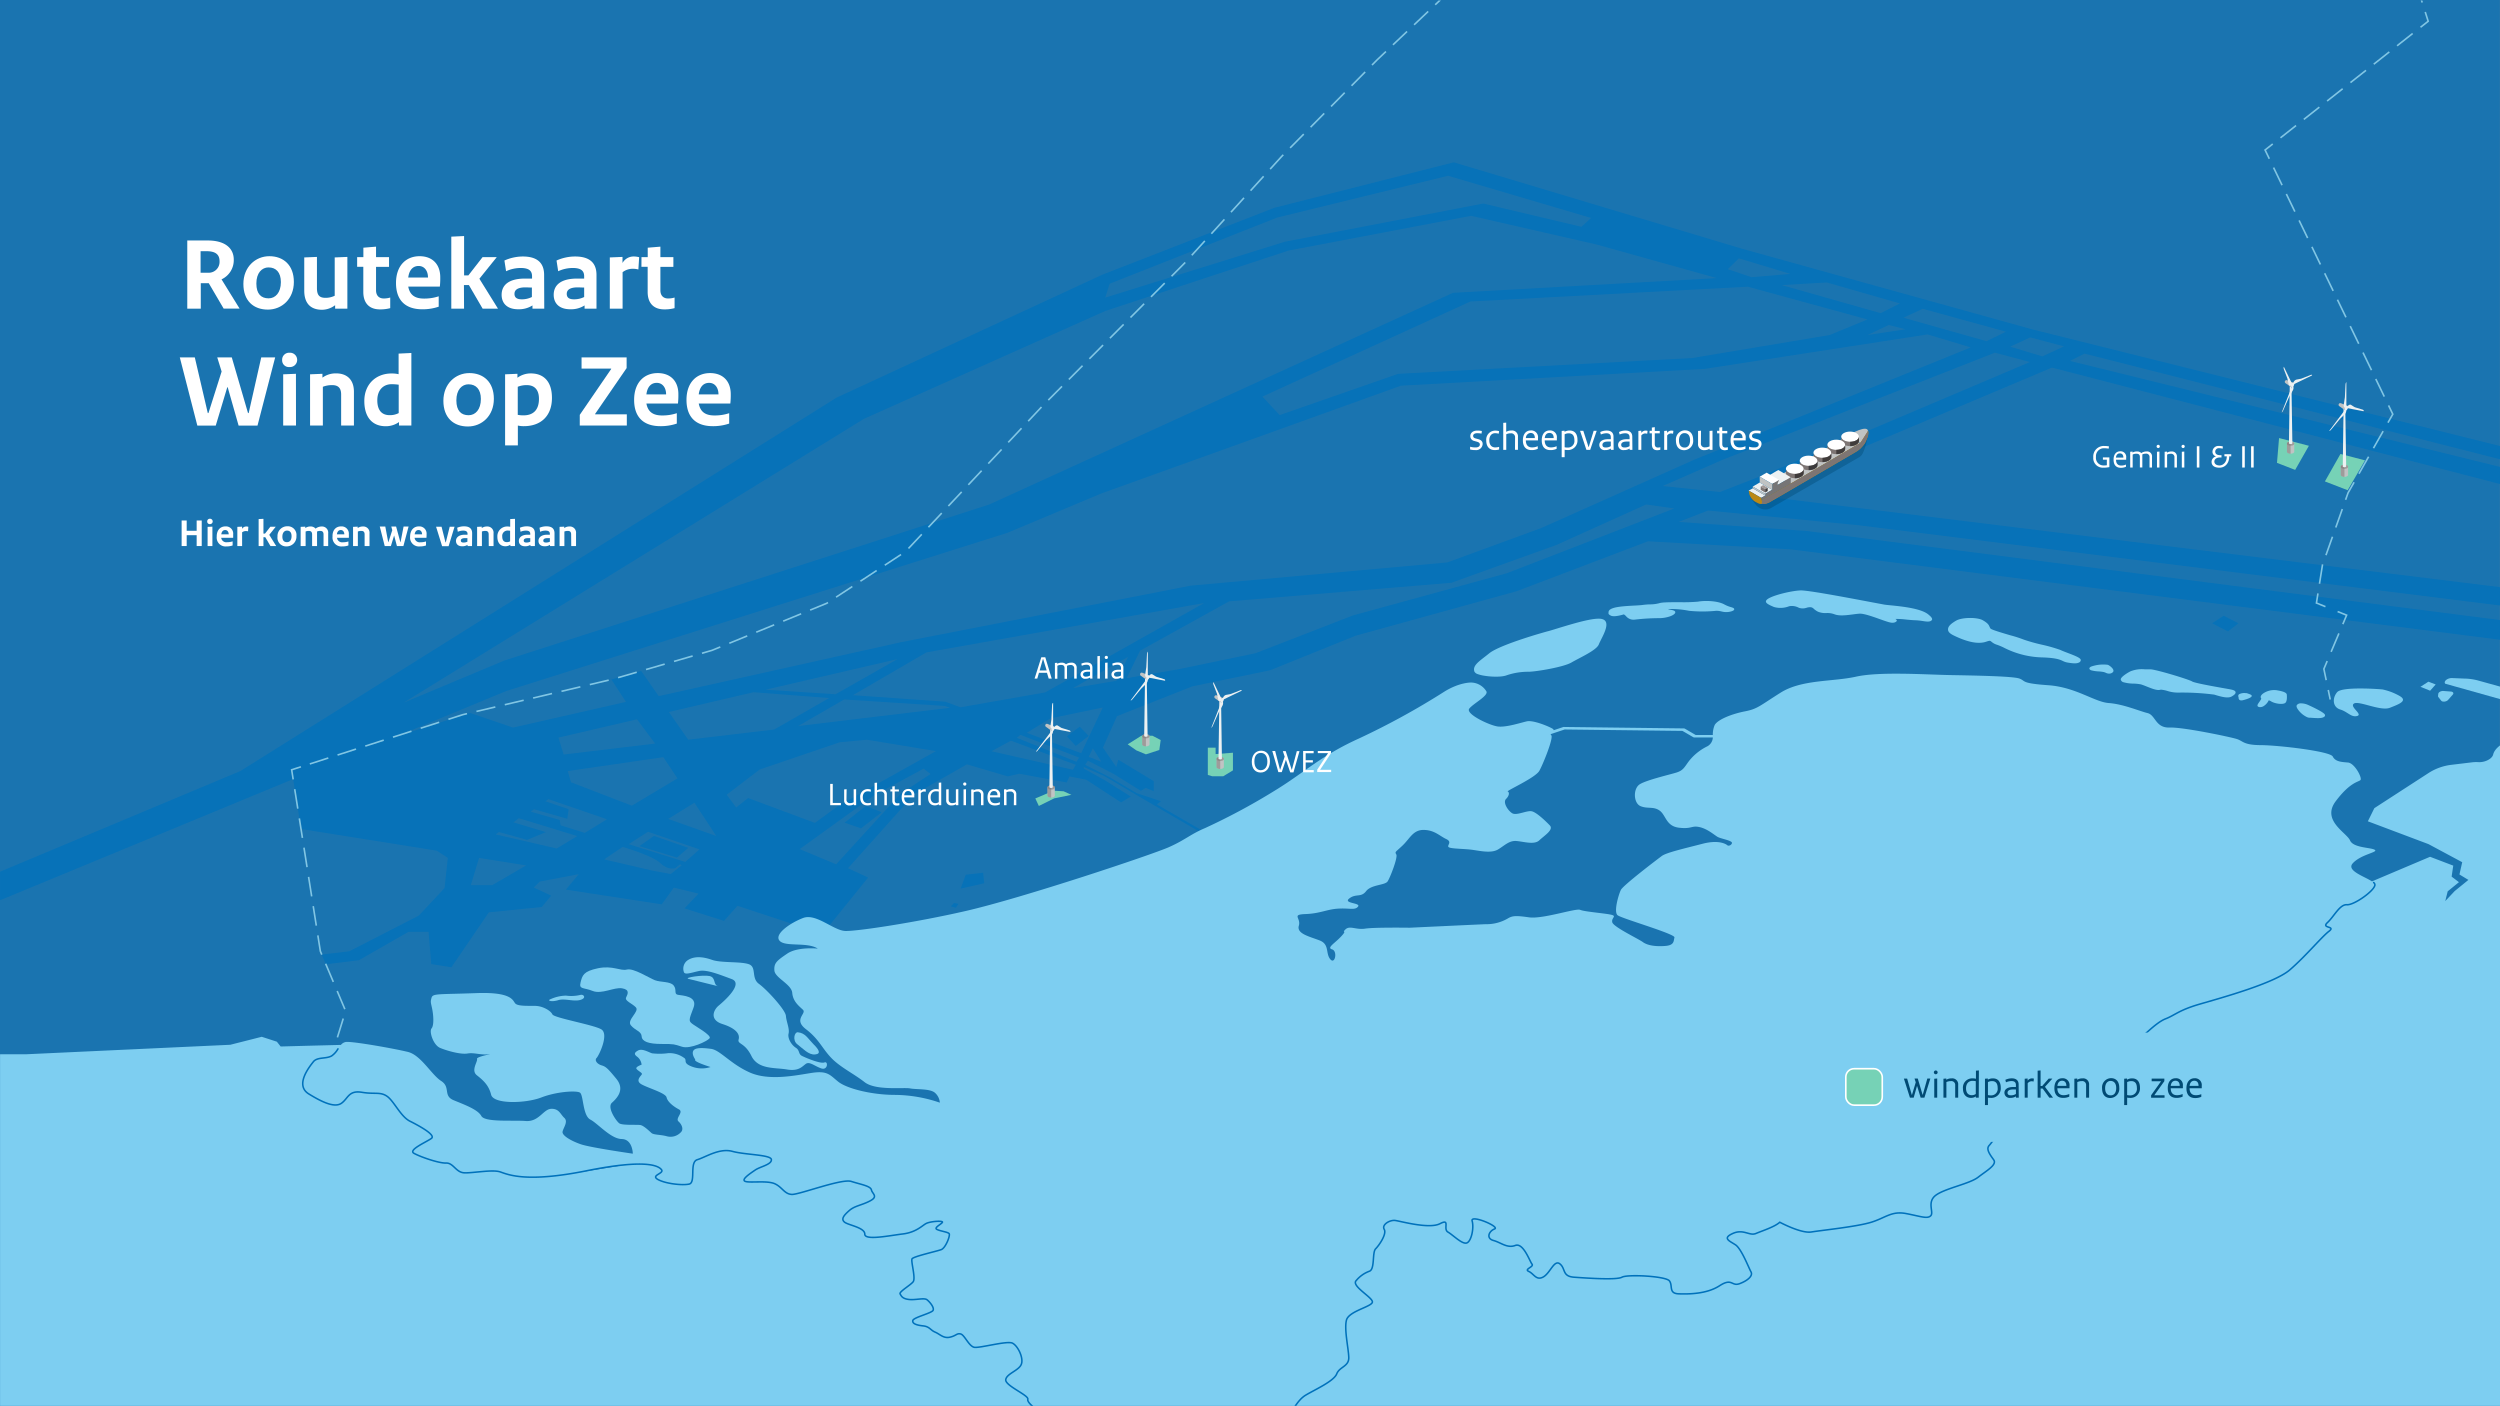 <svg xmlns="http://www.w3.org/2000/svg" xmlns:xlink="http://www.w3.org/1999/xlink" width="770" height="433" viewBox="0 0 770 433"><rect x="0" y="0" width="770" height="433" fill="#808080" stroke="none"/><defs><style>.cls-1,.cls-10,.cls-11,.cls-12,.cls-13,.cls-14,.cls-15,.cls-16,.cls-17,.cls-18{fill:none;}.cls-2{isolation:isolate;}.cls-3,.cls-8{fill:#0071bb;}.cls-3{opacity:0.8;}.cls-20,.cls-4{opacity:0.5;}.cls-5{clip-path:url(#clip-path);}.cls-6{fill:#7dcef1;}.cls-7{clip-path:url(#clip-path-2);}.cls-8{opacity:0.75;}.cls-34,.cls-9{fill:#76d2b6;}.cls-10,.cls-11,.cls-12,.cls-13,.cls-14,.cls-15,.cls-16,.cls-17{stroke:#81c6e4;}.cls-10,.cls-11,.cls-12,.cls-13,.cls-14,.cls-15,.cls-16,.cls-17,.cls-18{stroke-miterlimit:10;}.cls-10,.cls-11,.cls-12,.cls-13,.cls-14,.cls-15,.cls-16,.cls-17,.cls-34{stroke-width:0.5px;}.cls-11{stroke-dasharray:6.17 3.08;}.cls-12{stroke-dasharray:6.03 3.02;}.cls-13{stroke-dasharray:6.03 3.01;}.cls-14{stroke-dasharray:6.1 3.05;}.cls-15{stroke-dasharray:6.11 3.05;}.cls-16{stroke-dasharray:5.98 2.99;}.cls-17{stroke-dasharray:6.08 3.04;}.cls-18{stroke:#0071bb;stroke-linecap:round;stroke-width:0.48px;}.cls-19{fill:#c0c3c3;}.cls-20,.cls-25,.cls-32{fill:#7d7573;}.cls-20,.cls-32{mix-blend-mode:multiply;}.cls-21{fill:#ecf1f2;}.cls-22{clip-path:url(#clip-path-3);}.cls-23{clip-path:url(#clip-path-4);}.cls-24,.cls-33{fill:#004a74;}.cls-24{opacity:0.4;}.cls-26{fill:#fff;}.cls-27{fill:#403c3b;}.cls-28{fill:#3b3a3b;}.cls-29{fill:#767576;}.cls-30{fill:#a29997;}.cls-31{fill:#ba8916;}.cls-34{stroke:#fff;stroke-linejoin:round;}</style><clipPath id="clip-path"><rect class="cls-1" x="854.93" y="-483.68" width="770" height="426.77"/></clipPath><clipPath id="clip-path-2"><rect class="cls-1" x="0.02" y="0.15" width="770" height="432.85"/></clipPath><clipPath id="clip-path-3"><rect class="cls-1" x="0.02" y="489.98" width="770" height="432.85"/></clipPath><clipPath id="clip-path-4"><rect class="cls-1" x="-810.02" y="-489.68" width="770" height="432.85"/></clipPath></defs><g class="cls-2"><g id="bg"><rect class="cls-3" x="-0.02" width="770" height="433"/></g><g id="map"><g class="cls-4"><g class="cls-5"><path class="cls-6" d="M1933.71-231.52l-9.08,18.38-11.18,1.3s-9-.2-12.69-.57-14.77-4.15-16.28-4-2,3-2,3a31.88,31.88,0,0,1-5,2.79c-1.8.65,18.64,5,18.64,5l-.56,9.43-9.25,2.38s-5.88-.76-7.65-.35-7.74,6.3-7.74,6.3-4.09,5.68-3.1,6.52l5,4.22-2.48,3.16s-4.9,8.28-6.4,8.35-8.41-4.23-10.53-4c-.43,0-1.21.9-2.13,2.24a45,45,0,0,0-2.87,5c-1.32,2.64-2.27,5.59-3.43,7.82-1.35,2.59-2.94,3.24-2.81,3.54.44.94,21.94,6.09,23.45,7.44s6.54,8.4,6.54,8.4l4.26,3.1c.42.32-2,7-2,7s-3.57,6.38-4.12,7.35,1.79,4.11,2.11,4.86-3.59,7.78-3.59,7.78l-3.5,4.28c-.84,1,4,13.79,4.18,14.32s-2.82.58-3.08-.07-6-12.13-6-14,7.45-13,7.95-13.89-3.56-1.11-3.43-1.79,4.16-5.68,4.65-6.36-1.76-1.67-2.27-2.15.4-5.75.4-5.75-.76-4.32-.92-5.26-6.46-2.46-7.76-3-1.65-1.22-3.21-1.23-10.4,1.67-10.4,1.67l-6.66-.49s-16.3-6.6-19.37-8.54-3.58-6.37-5-8.21-10.75-.11-10.75-.11l-22.86,10.16L1766-134.75l-5.87,8.22-.07,5.06-6.88,4.45-9.17,1.18-7.49,5.07-9.39,10.37-5.2,1.5-10.66,7.11L1706.15-86l.8-2.78,4.31-4.65,6.68-5.29,6.55-4.18,6.9-7.9,5.57-2.68,7.86-4s8.83-1.16,10.12-3.21-9.09-7.47-9.09-7.47,2.32-8.89-2-10.4-12.72,2.82-12.72,2.82l-7,4.9,6.5,3.71-6,6-4.5,1.24-6.63,3.81-9.34-1.12.81-8.37-6.22-2.37,4.74-6.29,13,1.71,8.07-5.71,1.92-3.42-1.92-1.87.78-5.92-3.19-.27-.52-1.14,2.75-2.81,1.75-2.42,3-.9.81-2.52-4.3-1.64L1712-166.39l-7.33-.62-7.18-2.73-18.94-2.6a53.33,53.33,0,0,0-32.34-9.12c-2.83.05-11,1.69-16.59,2.89-3.39.72-6.1,2.68-6.6,4.75h0c-.33,1.33-2.54,2.45-4.59,2.33a10.57,10.57,0,0,0-1.94.06l-6.21.75a16.9,16.9,0,0,0-7,2.44l-16.84,10.92-2,4,18.44,7,10.36,5.56-.85,3.79,2.76,1.67-4.23,3.44-2.9,3.07.74-3,3.47-2.82-2.26-1.67.5-3.39-7.15-2.72-17.89,7.58c-2.27-1.53-8-3.29-5.93-5.55,2.51-2.81,8.1-3.42,6.76-4.19s-6.59-.54-7.59-2.9-8.86-6.12-4.4-12,7-5.91,7.62-6.53-1.78-5.22-3.84-5.4-3.87-.24-4.7-1.86-16.69-3.47-22.16-3.5-5.4-1.29-7.47-1.9-16.33-3.66-20.67-3.52-4.26-3.85-6.74-4.45-7.48-2.77-11.92-3.09-10.12-4.89-18.65-5.48-6.84-1.33-8.85-2.09-14.16-.95-21.5-1.09-21.6-1.12-28.82.49-16.73.82-23.26,4.93-7.09,5-11,5.76-8.23,2.43-9.29,4.17a7.61,7.61,0,0,0-.58,3.11l-5.29,0-3.3-1.93a.81.81,0,0,0-.37-.08l-36.7-.45a1.09,1.09,0,0,0-.36.06l-3,1c0-.17-.11-.35-.48-.55-1.52-.83-5.93-2.6-7.78-2.19s-6.39,1.92-8.94,1.59-10.12-3.89-8.79-5.53,5.9-3.92,5.28-5.27a5.63,5.63,0,0,0-4.7-2.73s-3.62-.12-8.36,2.86a230.1,230.1,0,0,1-26.32,14.42c-11.35,5.15-16.55,10.26-24.87,15.42a199.25,199.25,0,0,1-22.44,12.13c-4.42,1.85-6.07,3.63-11.19,5.9s-44.74,15.54-62.44,19.61c-15.25,3.51-33.53,6.3-37.14,6.18s-9-5.54-13-4-9,5-7.26,7,8.47.32,11.78,2.43c0,0-6.19-.64-9.42,1.55s-4.1,2.9-4,5.18,5.27,4.24,5.49,6.89,2,4,3.29,5.2-3.08,2.94.94,6,4.93,5.82,7.74,8.78,6.92,4.87,10.34,7.54,12.1,1.53,14,1.93,6.21,0,7.69,1.39a4.43,4.43,0,0,1,1.47,3,43.48,43.48,0,0,0-13.71-2.4c-7.49,0-15-2-17.59-4s-3.24-3.49-8.21-2.72-13,2.5-19-.1-9.21-6.94-12-7.31-5-.41-5.51.66.66,2.63.66,2.63c-.79.64,4.69,2.31,4.69,2.31a8.5,8.5,0,0,1-5.74-.14c-3.11-1.18-1.18-2-2.52-2.76a7.67,7.67,0,0,0-4.75-1.38,19.22,19.22,0,0,1-5,0c-1-.29-3-1.58-4.31-.87s-1.25,1.24-.16,2a3.69,3.69,0,0,1,1.25,2.37s-2,.68-1.57,1.28,1.67,1.15,1.68,1.59-2.35,2-.08,3.22,7.37,2.64,7.67,4,2.14,2.82,3.77,3.67-1.21,2.73-.1,3.73,1.66,2.58.61,3.43a4.27,4.27,0,0,1-4.24,1.13c-2-.55-4-.39-4.7-1s-2.39-2.29-3.43-2.46-5.57.16-6.51-.53-3.83-4.9-2.23-6.34,4.07-4,1.35-7.37-3.26-3.76-4.58-4.14-2.23-1.54-1.49-2.29,3.92-7.41,1.38-8.84-14.53-3.48-15-4.57-2.9-2.59-5.38-2.62-5.13.1-6-.68-.67-3.68-12.12-3.25-13.33.06-13.72,1.39-.27,1.39.15,3.38.65,5.16-.16,6.1.52,5.12,2.62,6,6.39,2.09,8.44,1.73,4,.51,6.33.25-3.67.65-3.39,1.44-2,3.49-.07,5,3.67,3,4.42,6,10.66,2.7,15.43.86,10.74-2.19,11.89-1.52.82,7,3.22,8.31,6.3,5.95,9.67,6,3.42,4.51,3.42,4.51-13-1.85-16-2.89-5.83-2.69-5.64-3.87,1.82-3.08.56-4.24-1.62-2.9-4.07-2.81-3.73,4.06-7.83,3.75-12.57.47-13.67-1.55-5.22-3.48-8.54-4.86-.85-4-3.83-5.91-6.32-8.13-10.33-9.09-17.19-3.35-19.15-3.07a2.53,2.53,0,0,0-1.51.91l-10.44.26-8.12.22-1.18-1.48-4.64-1.51-9.7,2.47-62.78,2.9-31.76,0-24.94-5s-11.67-.08-12.11.14-7.76-2.41-7.76-2.41-13.93-4.45-18.18-3.89-11.5-.41-11.5-.41-6.7-2.55-10.31-1.61-23.1,5.34-23.1,5.34l-12.95,24,44.62,277.73,808.61,47.63,531.11-432ZM1257-124.73c4.51-.17,6.48-1.44,10-1.67s5.2.58,6.15-.63-4.77-.93-2.68-2.52,3.57-.17,5.15-2.22,5.82-1.78,6.63-3,3.2-7.41,2.67-8.29-.23-.69,2-2.84,3.19-4.78,6.48-4.72,4.85,1.84,6.9,2.8,0,2,.79,2.53,5,.43,7.57.83,5.6,1,7.54-.13,3.41-2.81,5.7-2.62,5.53,1.25,7.07-.22,4.52-3.25,3.23-4.6-4-4-5.54-4.34-4.67,1.39-6,.63-3-3.37-2-4.43,1.08-2.08.53-2.29,8.53-4.2,9.74-6.39,4.47-10.3,3.65-10.95c-.14-.12-.17-.23-.14-.33l4.27-1.44,36.3.44,3.31,1.93a.74.74,0,0,0,.38.09l5.66,0a3.24,3.24,0,0,1-1.65,2.71,16.34,16.34,0,0,0-5.88,4.78c-1.29,1.82-1.7,2.69-3.67,3.31s-9.1,2.27-11.26,3.59-2,5.82.17,6.75,4,0,5.93,1.41,1.93,4.76,5.9,5.25,3.85-.73,6.29-.2,4.51,2.34,5.57,3,4.78,1.13,4.47,2a1.11,1.11,0,0,1-1.28.71s-2-2.06-7.77-.56-11.11,2.7-12.57,3.78-11.88,9-12.58,10.45-2.27,6.76-1,7.78,17.78,5.75,17.51,6.85,0,2.4-2.81,2.61-5.4-.09-6.89-1.17-9.06-4.66-9.44-6.09,1.53-1.9-.33-2.35-8.27-.93-9.57-1.51-11.5,2.91-15.74,2.32-5.15-.51-6.72.43a12.77,12.77,0,0,1-6.62,1.67c-3.25.14-23.46,1.09-23.46,1.09s-10.86-.16-13.69.28-4.74-1.06-6.06.24.74-.06-1.31,2.16-4.55,3.48-2.8,4,.89,4.85-.59,3-.17-4.56-3.26-5.76-7.14-2.06-6.4-4.52S1252.54-124.56,1257-124.73ZM1031.58-44.88c1.24-.21,2.55-.45,3.94-.73a114,114,0,0,1,11.94-1.85l-15.88,2.58Z"/></g></g><g class="cls-7"><polygon class="cls-8" points="681.34 191.97 686.22 194.49 689.42 191.97 684.88 189.65 681.34 191.97"/><polygon class="cls-8" points="292.85 279.18 294.43 279.58 295.2 278.38 293.82 278.11 292.85 279.18"/><polygon class="cls-8" points="260.14 253.38 265.19 255.14 271.57 250.17 266.7 248.22 260.14 253.38"/><polygon class="cls-8" points="297.46 269.42 295.87 273.69 303.14 272.04 302.8 268.8 297.46 269.42"/><polygon class="cls-8" points="208.5 264.14 211.97 261.13 201.41 257.47 196.94 260.6 208.5 264.14"/><path class="cls-8" d="M780.73,144.18l2-3.62L626.09,101.49,536.63,76.64,447.76,50l-55.25,14-53,20.61-81.87,37.87L74.24,237.36l18.2-1.29L266.08,129l74.34-33.22,56.45-18.61L453.1,66.47l38.58,8.82L528.8,85.66l-81.28,4.53L304.71,155.38,155.32,203.45l-157.61,66-1.46,9.38,159.68-66L310.3,164.1,339.16,152l92.31-33.21,93.59-5.18L593.68,103,607,107l-85,34.51-47.24,21.1-29,10.62-79,7.15L277.49,197.8l-74.61,16.61-5.41-7.76-9.16,2.63,4.5,6.9L158,224.1l-13.22-4.51-54.94,17.5,2.88,18.24L134.5,262l3.43,2.22-1,9.3L129,282,107.58,293l-8.51,1,1.29,3,10.18-1.26L125.81,287H132l.83,9.93,6.19,1,11.55-16.93,16.3-1.65,2.89-3.5-5.36-2.48,1.86-1.86,12-2.27L174.3,274l29.51,4.54,3.72-5.16,7.63,1.86-4.33,4.54L223,283.63l4.13-4.64,16.3,5.37,11.76,1,12.18-15.07-6.19-2.88,20.32-22.7,16.31-9.29,12.58,3.71,3.51-.82L328.55,241l.83-1.86,5.16,1,10.73,7,3-1.8-7.85-4.94-6.64-3.69v-.49l6.44,2.84,9.34,5.52-.44.26.44-.26,19.57,11.42.79-.38-13.6-7.85,1.26-1-7.5-2.48L342,239.5l-7.77-3.94.83-1.27,7.82,4,8.5,5.28,1.49-.89,2.48,1v-3.09L344.44,234l-.62,2.27-4.12-6,4.33-9.7,23.22-9.18,23.93-4.95,26.42-10.67,49.52-13.68,40.45-15.38,43.89,2.48,220.36,28.08,2.84-5.69-217.88-28L517,160.75l9.08-3.51,46.43,4.54,200.88,25.14.88-5.55-235.06-29L632,113.21l144.91,37.67,2.67-4.71-142.05-35,4.51-2.26ZM487.07,69.86l-30.24-7.17L395.71,74.46,340.42,91.67l1.36-4.29L393.39,67,446,54.13l44.06,13Zm98.1,23.6-5.93,3-30.49-8.66L562.66,87ZM535.56,79.57l15.9,4.8-12,1-7.32-2.45Zm-14.32,30.7-90.65,4.88-36.46,12.7-5.32-5.7,64.07-29.29,85.44-4.56,36.86,10.09-11.63,4.8Zm53.94-7.08,6.52-3.09,5.25,1.32Zm11.07-5.33,5.94-2.76,25.65,7.06-6,2.93ZM276.42,203l-19.07,10.84-21.58-1.41ZM204.3,233.2l4.37,6.54-14.06,8.41-18.75-7.21-1-3.45Zm-8.1-11.66,5.59,7.48L173.6,232.4,172,227.18Zm-44.62,51.1H145l2.56-8.41,14.5,2.32Zm19.88-11.3L152.67,257l1-.74,8.68,2.42,5.79-2.39-10-3L159.8,252l18,5.51Zm1.19-7.14-.26-1.64L163.46,250l1-.76,10.27,2.95.41-2.95L168,246.8l.88-.68,18.07,6.21-6.83,4.2Zm33.93,15-5.68-1.06-14.84-3.45,5.72-3.85s9.22,2.66,11.62,5,4.58,1.54,4.58,1.54l1.49-1.2.48.34Zm4.48-3.73L193.6,260l6-3.82,15.84,5.43Zm-5.27-13.24,8.08-5,6.76,10.27Zm6.17-24.4L206,219.29l26.08-6.09L255.38,215l-16.9,9.69Zm65.51,16.55-19.93,21.83-11.24-4.68L269.19,245l15.28-8.26,2.16,1.65Zm-19.23,3.77L251,253.46l-20.58-7.66-3.68,2.91-2.93-3.94L234,237l24.66-8.39,8.39-.77,21.22,3.5Zm-12.42-24.53L260,215.43l31,2,1.61.57Zm50-5.77-4.69-1.73-28.45-2,22.66-13.19,85.55-15.21-49,27.55Zm34.65,19.24-25.11-5.71,6-3.26,20,7.45Zm1.09-2.46-18.38-7.38,1.11-.92,18.05,7Zm3.74-1.53,1.31-2.62,2.61,4.15ZM333,232l-16.76-6.29,7.24-4.44,16.19-3.37Zm10.85-22.32-13.4,2.27,17-9.64Zm120.23-33.12-47.4,13-30,11.64L363,206.12l-16,2.76,4.14-8.48,27.42-15.19,68.45-5.72,32.35-11.64L507,155.38l8.68,1.23Zm79.51-30.41-13.85,5.4-17.65-1.85,18.26-8,84.09-33.08,10.79,2.88Zm85.47-36.38-9.94-3,6.19-2.85,10.41,2.76Z"/><polygon class="cls-8" points="335.31 226.67 332.56 223.81 328.62 226.79 331.33 229.77 335.31 226.67"/><polygon class="cls-9" points="324.53 243.53 318.88 245.92 319.96 248.24 324.71 245.89 329.99 244.81 327.59 243.72 324.53 243.53"/><polygon class="cls-9" points="347.33 229.25 351.53 226.61 354.96 226.61 357.49 227.93 357.07 231 352.94 232.34 349.98 231.11 347.33 229.25"/><polygon class="cls-9" points="372.01 238.68 372.01 230.29 374.41 230.29 374.41 232.25 379.75 231.84 379.75 237.27 376.76 239.09 373.36 239.09 372.01 238.68"/><polygon class="cls-9" points="701.31 142.56 701.95 134.92 711.14 137.3 706.91 144.73 701.31 142.56"/><polygon class="cls-9" points="716.07 148.28 720.86 139.82 728.43 141.79 723.08 150.99 716.07 148.28"/><line class="cls-10" x1="717.71" y1="215.45" x2="717.1" y2="212.51"/><polyline class="cls-11" points="716.47 209.49 715.75 206.04 720.99 193.66"/><polyline class="cls-10" points="721.59 192.24 722.76 189.47 719.98 188.36"/><polyline class="cls-10" points="716.24 186.85 713.46 185.73 713.93 182.77"/><polyline class="cls-12" points="714.4 179.79 715.32 174.01 723.2 151.81 734.75 131.49"/><polyline class="cls-10" points="735.49 130.18 736.98 127.57 735.67 124.87"/><line class="cls-13" x1="734.36" y1="122.15" x2="699.6" y2="50.25"/><polyline class="cls-10" points="698.95 48.9 697.64 46.2 700 44.34"/><line class="cls-14" x1="702.39" y1="42.45" x2="744.32" y2="9.35"/><polyline class="cls-10" points="745.52 8.4 747.88 6.55 746.97 3.69"/><polyline class="cls-15" points="746.04 0.78 730 -49.74 700.56 -127.25"/><polyline class="cls-16" points="693.6 -128.79 515.18 -38.81 455.05 -10.87 424.1 18.49 394.74 48.2 365.02 80.87 321.16 124.96 278.9 169.89 254.66 185.8 219.29 200.31 188.87 209.15 142.53 220.12 94.11 235.72"/><polyline class="cls-10" points="92.68 236.17 89.83 237.09 90.3 240.06"/><polyline class="cls-17" points="90.77 243.06 98.67 292.98 106.45 311.38 103.49 320.9"/><line class="cls-10" x1="103.04" y1="322.35" x2="102.15" y2="325.22"/><path class="cls-6" d="M753.12,210.58,779,217.84a1.34,1.34,0,0,0,1.4-.49c.78-1.57-.1-3-2.17-3.6l-15.1-4.19A17.53,17.53,0,0,0,759,209l-3.62-.15C753.88,208.74,752.52,209.82,753.12,210.58Z"/><path class="cls-6" d="M754.88,213l-2.28-.18c-.74-.06-1.56.37-1.61.86l-.08.7a.43.43,0,0,0,.09.3l.89,1.13c.37.48,1.61.35,2.11-.22l1.46-1.66C755.84,213.5,755.56,213.05,754.88,213Z"/><polygon class="cls-6" points="750.19 210.81 747.94 209.96 745.5 211.54 748.48 212.74 750.19 210.81"/><path class="cls-6" d="M720.78,218.52c2.34.72,3.38,2.5,5.23,2s-2.47-2.83-1-3.82,8.18,2.43,11.06,1.3,5.61-2.14,3-3.65a18.51,18.51,0,0,0-5.24-2c-.65-.08-12.45-1-14,.85S718.44,217.8,720.78,218.52Z"/><path class="cls-6" d="M1078.8,174.74l-9.08,18.38-11.18,1.3s-9-.2-12.69-.58-14.76-4.14-16.27-4-2.06,3-2.06,3a31.88,31.88,0,0,1-5,2.79c-1.8.65,18.64,5,18.64,5l-.55,9.44-9.25,2.38s-5.88-.76-7.66-.35-7.74,6.29-7.74,6.29-4.09,5.69-3.1,6.53,5,4.22,5,4.22l-2.49,3.16s-4.9,8.28-6.4,8.35-8.41-4.24-10.52-4c-.43,0-1.22.9-2.13,2.24a43.45,43.45,0,0,0-2.87,5c-1.32,2.64-2.28,5.59-3.43,7.82-1.35,2.59-2.95,3.24-2.81,3.54.43.94,21.93,6.09,23.44,7.44s6.54,8.4,6.54,8.4l4.26,3.1c.43.31-2,7-2,7l-4.13,7.36c-.54,1,1.79,4.1,2.12,4.85s-3.59,7.78-3.59,7.78l-3.51,4.29c-.84,1,4,13.79,4.18,14.32s-2.82.58-3.07-.07-6-12.14-6-14,7.45-13,8-13.9-3.56-1.1-3.43-1.78,4.16-5.68,4.66-6.36-1.77-1.67-2.28-2.15.4-5.76.4-5.76-.75-4.31-.92-5.25-6.46-2.47-7.75-3-1.66-1.21-3.22-1.22S990.53,268,990.53,268l-6.67-.49s-16.3-6.6-19.36-8.54-3.59-6.38-5-8.21-10.75-.12-10.75-.12l-22.86,10.17-14.75,10.69-5.86,8.22-.07,5.06-6.88,4.45-9.18,1.18-7.49,5.07-9.39,10.37-5.2,1.5-10.66,7.11-5.14,5.75.8-2.78,4.31-4.65L863,307.5l6.55-4.18,6.9-7.9,5.58-2.68,7.85-4s8.84-1.16,10.13-3.21-9.09-7.47-9.09-7.47,2.31-8.89-2-10.4-12.73,2.82-12.73,2.82l-7,4.9,6.5,3.71-6,6-4.51,1.23-6.63,3.82-9.34-1.12.81-8.37-6.22-2.38,4.74-6.28,13,1.71,8.07-5.71,1.93-3.42-1.92-1.87.77-5.92-3.18-.27-.53-1.14,2.76-2.82,1.74-2.41,3-.9.81-2.52-4.31-1.64-13.76-5.25-7.33-.61-7.17-2.74-19-2.59a53.41,53.41,0,0,0-32.34-9.13c-2.83.06-11,1.69-16.59,2.9-3.38.72-6.1,2.67-6.6,4.75h0c-.32,1.33-2.54,2.45-4.59,2.33a10.6,10.6,0,0,0-1.94.06l-6.21.75a16.66,16.66,0,0,0-7,2.44l-16.85,10.92-2,4.05L748,260l10.36,5.56-.85,3.78,2.76,1.67-4.23,3.44-2.9,3.08.75-3,3.47-2.82L755.1,270l.5-3.39-7.14-2.72-17.9,7.58c-2.27-1.53-7.95-3.29-5.93-5.55,2.52-2.82,8.1-3.43,6.77-4.19s-6.59-.55-7.6-2.9-8.86-6.12-4.4-12.05,7-5.9,7.62-6.52-1.78-5.22-3.84-5.4-3.87-.24-4.7-1.86-16.69-3.47-22.16-3.5-5.4-1.29-7.46-1.91-16.33-3.65-20.67-3.51-4.27-3.85-6.75-4.45-7.48-2.77-11.92-3.09-10.11-4.89-18.65-5.49S624,209.75,622,209s-14.15-.94-21.5-1.08-21.59-1.12-28.82.49-16.72.82-23.25,4.93-7.1,5-11,5.76-8.23,2.43-9.29,4.17a7.42,7.42,0,0,0-.59,3.1l-5.29,0-3.3-1.93a.91.91,0,0,0-.36-.09l-36.71-.44a1.49,1.49,0,0,0-.36,0l-3,1c0-.17-.11-.35-.47-.55-1.52-.84-5.93-2.6-7.78-2.19s-6.4,1.92-8.95,1.59-10.12-3.9-8.78-5.53,5.89-3.92,5.27-5.27a5.64,5.64,0,0,0-4.7-2.74s-3.61-.12-8.36,2.87a230.1,230.1,0,0,1-26.32,14.42c-11.35,5.15-16.55,10.25-24.87,15.42a198.42,198.42,0,0,1-22.43,12.13c-4.43,1.85-6.07,3.63-11.2,5.9s-44.74,15.54-62.43,19.61c-15.25,3.51-33.54,6.29-37.15,6.17s-9-5.53-13-4-9,5-7.26,7,8.48.31,11.78,2.43c0,0-6.19-.65-9.42,1.55s-4.1,2.89-3.95,5.18,5.27,4.23,5.5,6.89,2,4,3.28,5.2-3.07,2.94.94,6,4.93,5.82,7.74,8.78,6.92,4.87,10.34,7.54,12.1,1.53,14,1.92,6.22,0,7.7,1.39a4.46,4.46,0,0,1,1.46,3,43.56,43.56,0,0,0-13.71-2.39c-7.48,0-15-2-17.58-4.06s-3.25-3.48-8.22-2.71-13,2.5-18.95-.1-9.2-6.94-12-7.31-5-.42-5.51.66.66,2.63.66,2.63c-.79.64,4.69,2.3,4.69,2.3a8.57,8.57,0,0,1-5.75-.13c-3.11-1.19-1.18-2-2.52-2.76a7.61,7.61,0,0,0-4.75-1.38,19.23,19.23,0,0,1-5,.05c-1-.29-3-1.58-4.3-.87s-1.25,1.24-.17,2a3.67,3.67,0,0,1,1.26,2.37s-2,.67-1.58,1.28,1.67,1.15,1.68,1.58-2.35,2-.07,3.23,7.37,2.64,7.66,4,2.14,2.81,3.78,3.67-1.22,2.73-.11,3.73,1.67,2.57.62,3.43a4.3,4.3,0,0,1-4.25,1.12c-2-.54-4-.38-4.7-1s-2.38-2.28-3.43-2.45-5.57.16-6.5-.54-3.84-4.89-2.24-6.33,4.07-4.05,1.35-7.37-3.26-3.76-4.57-4.15-2.23-1.53-1.5-2.28,3.93-7.42,1.38-8.84-14.52-3.49-15-4.57-2.9-2.6-5.37-2.62-5.14.09-6-.68-.66-3.68-12.12-3.25-13.33.06-13.72,1.39-.26,1.39.16,3.37.64,5.16-.17,6.11.53,5.11,2.62,6,6.39,2.09,8.44,1.73,4,.51,6.33.24-3.67.66-3.39,1.45-1.95,3.49-.06,5,3.66,3,4.41,6,10.66,2.7,15.43.86,10.75-2.19,11.9-1.52.82,7.05,3.21,8.31,6.31,5.94,9.68,6,3.42,4.51,3.42,4.51-13-1.86-16-2.89-5.84-2.69-5.64-3.87,1.81-3.08.56-4.24-1.63-2.91-4.07-2.81-3.74,4.06-7.84,3.75-12.57.46-13.67-1.55-5.22-3.48-8.54-4.86-.84-4-3.83-5.92S129.67,325,125.66,324s-17.19-3.35-19.15-3.07a2.51,2.51,0,0,0-1.51.9l-10.43.27-8.13.22-1.17-1.48-4.65-1.51-9.7,2.46L8.14,324.71l-31.76,0-24.93-5s-11.67-.08-12.11.13-7.76-2.4-7.76-2.4-13.93-4.45-18.19-3.89-11.5-.41-11.5-.41-6.7-2.55-10.31-1.62-23.1,5.35-23.1,5.35l-12.95,24,44.62,277.73,808.62,47.63,531.1-432ZM402.13,281.53c4.51-.17,6.48-1.45,10-1.67s5.2.58,6.15-.63-4.77-.93-2.68-2.52,3.57-.17,5.16-2.23,5.81-1.78,6.62-3,3.2-7.41,2.68-8.3-.23-.68,2-2.83,3.19-4.78,6.48-4.73,4.85,1.85,6.9,2.81,0,2,.79,2.52,5,.44,7.58.84,5.59,1,7.54-.13,3.41-2.81,5.69-2.63,5.53,1.26,7.07-.21,4.53-3.25,3.23-4.6-4.05-4-5.54-4.34-4.67,1.39-6,.62-3-3.36-1.94-4.42,1.07-2.08.52-2.29,8.53-4.2,9.75-6.4,4.46-10.29,3.65-10.94c-.14-.12-.18-.23-.15-.34l4.28-1.43,36.29.44,3.31,1.93a.74.74,0,0,0,.38.09l5.66,0a3.24,3.24,0,0,1-1.64,2.7,16.29,16.29,0,0,0-5.88,4.79c-1.3,1.82-1.7,2.69-3.67,3.31s-9.11,2.27-11.27,3.59-2,5.82.17,6.75,4,0,5.93,1.4,1.94,4.77,5.91,5.25,3.85-.72,6.29-.2,4.5,2.35,5.57,3,4.78,1.14,4.47,2a1.12,1.12,0,0,1-1.28.71s-2-2.06-7.77-.56-11.12,2.7-12.57,3.78-11.88,9-12.59,10.45-2.26,6.76-1,7.78,17.79,5.75,17.51,6.84,0,2.4-2.81,2.62-5.4-.09-6.89-1.17-9.05-4.66-9.44-6.09,1.53-1.9-.33-2.35-8.27-.93-9.57-1.51-11.5,2.91-15.74,2.31-5.15-.51-6.71.44a12.94,12.94,0,0,1-6.63,1.67c-3.25.13-23.45,1.09-23.45,1.09s-10.86-.16-13.69.28-4.75-1.06-6.07.24.74-.06-1.31,2.15-4.55,3.49-2.8,4,.9,4.84-.59,3-.16-4.56-3.26-5.76-7.14-2.06-6.4-4.52S397.63,281.7,402.13,281.53ZM176.67,361.38c1.25-.21,2.55-.45,3.94-.73a113.74,113.74,0,0,1,11.95-1.85l-15.89,2.58Z"/><path class="cls-6" d="M454.15,206.91a1.72,1.72,0,0,0,1,.72,10,10,0,0,0,1.81.46c2.29.41,5.56.5,7.12-.11a20.43,20.43,0,0,1,6.71-1.08c2.17,0,10.87-1.43,13.25-2.87.52-.31,1.29-.71,2.1-1.14,2.57-1.35,5.76-3,6.31-4.44.13-.35.38-.84.66-1.41,1.17-2.31,2.76-5.47.57-6.3-2-.76-7.86.93-14.22,2.88-1.07.33-2,.62-2.57.77-.15,0-14.82,4.07-18.22,6.84-.51.42-1,.79-1.45,1.14C455.05,204.06,453.49,205.27,454.15,206.91Z"/><path class="cls-6" d="M495.43,188.5c0,.06,0,.11,0,.16-.07.38,0,.57.64.92l.17.08c.72.27,2,.13,3.92-.43a3.92,3.92,0,0,1,.63.52,3,3,0,0,0,2.77,1.09,66.6,66.6,0,0,1,7.54-.45c2,0,4.61-.76,4.87-1.69.16-.59-.75-.77-1.36-.88a3,3,0,0,1-.86-.24c.29,0,.72,0,1,0h.67a29.3,29.3,0,0,1,4.83.55,41.56,41.56,0,0,0,8.29,0,6.31,6.31,0,0,1,1.69.2,5.55,5.55,0,0,0,2.91,0c.3-.09.94-.27,1-.63s-.39-.52-1-.71a9.26,9.26,0,0,1-2-.8c-2.08-1.18-6.14-1.27-8.15-.88a50.62,50.62,0,0,1-5.38.17c-3.5,0-5.69,0-6.6.32a11.41,11.41,0,0,1-2.73.35c-.75,0-1.6.08-2.53.2-.53.07-1.43.12-2.39.17-3.39.18-6.09.38-7.31,1.13a1.17,1.17,0,0,0-.62.81Z"/><path class="cls-6" d="M546.21,186.88l.15.07a7.31,7.31,0,0,0,4.73-.24,4.53,4.53,0,0,1,2.87.44l.25.1a3.69,3.69,0,0,0,2.22-.06,3.85,3.85,0,0,1,1.18-.18,1.57,1.57,0,0,1,1.06.53,6,6,0,0,0,1.22.84,5.86,5.86,0,0,0,2.64.44,6.22,6.22,0,0,1,2.39.34c1.51.63,3.59.35,5.61.1.71-.1,1.45-.19,2.15-.25,1.32-.1,4.23.94,6.35,1.7,2.46.88,3.39,1.18,4.1,1.08a1.58,1.58,0,0,0,1-.43c.24-.31-.06-.52-.26-.66l-.09-.07a25.79,25.79,0,0,1,3.38.2c1,.1,2.08.2,3,.22a19.14,19.14,0,0,1,2,.22c1.23.19,2.12.32,2.68-.12s.15-1-.78-1.78c-2.2-2-8.46-2.6-11.83-2.94-.77-.08-1.38-.14-1.74-.19l-4.32-.81c-9.3-1.76-19.41-3.63-21.57-3.58-2.8.07-10,1.76-10.63,3.15C543.6,185.7,544.77,186.27,546.21,186.88Z"/><path class="cls-6" d="M601.42,195.56a30.63,30.63,0,0,0,3,1.33c3,1.13,5.43,1.39,7.3.76,1.16-.39,1.2-.35,1.65,0a4.57,4.57,0,0,0,1.75.95,18.31,18.31,0,0,1,2.06.87,27.36,27.36,0,0,0,11.44,3c4.63.12,5.84.69,6.73,1.11a5,5,0,0,0,1.37.47c1.67.29,2.86.4,3.62,0a.84.84,0,0,0,.54-.79c-.06-.61-1.6-1.24-4.14-2.2-.86-.33-1.68-.64-2.12-.87a48.77,48.77,0,0,0-5.78-1.64,52.58,52.58,0,0,1-5.49-1.54,39.33,39.33,0,0,0-4.27-1.37c-2.13-.63-5.7-1.67-6-2.05a3,3,0,0,1-.31-.57c-.23-.53-.47-1.07-2.1-2s-6.34-.94-8.19.14c-1.09.64-2.36,1.49-2.47,2.48C599.89,194.43,600.38,195,601.42,195.56Z"/><path class="cls-6" d="M654,210.12a11.73,11.73,0,0,0,3.14.43,13.23,13.23,0,0,1,2.26.24c.49.14,1.13.4,1.82.67,2,.81,3.36,1.29,4.3.95a9.57,9.57,0,0,1,2,.39,10.68,10.68,0,0,0,3.45.52,76.24,76.24,0,0,1,11,.62c2.17.67,4.21,1.23,5.36.59.87-.48,1.27-.9,1.23-1.31s-.48-.64-1.28-.82c-.45-.1-1.48-.28-2.79-.51-2.8-.5-8.64-1.54-9.31-2-1.1-.68-11.51-3.81-12.94-3.74-.52,0-1.1,0-1.65,0a9.41,9.41,0,0,0-4.46.64c-1,.53-3.14,1.84-2.92,2.58A1.14,1.14,0,0,0,654,210.12Z"/><path class="cls-6" d="M643.57,206.06a.89.89,0,0,0,.51.39,10.76,10.76,0,0,0,2.34.35A12.27,12.27,0,0,1,648,207a5.83,5.83,0,0,1,.66.25,2.08,2.08,0,0,0,1.21.21,1.5,1.5,0,0,0,.81-.36c.94-.75-.86-2.11-1.47-2.34a11.25,11.25,0,0,0-5.14.55C643.62,205.52,643.43,205.8,643.57,206.06Z"/><path class="cls-6" d="M696.46,215.12c.06.16-.36.75-.58,1.07-.44.62-.76,1.08-.47,1.38a.49.49,0,0,0,.24.15,1.18,1.18,0,0,0,.4.08,2.18,2.18,0,0,0,1-.23,4.24,4.24,0,0,0,1.72-1.87,2.67,2.67,0,0,1,.74.33c.94.59,3.2,1.07,4.23.55.86-.43.59-2.64.59-2.66-.09-.6-1.11-1-3.13-1.33a6,6,0,0,0-4.15,1C696.58,213.93,696,214.55,696.46,215.12Z"/><path class="cls-6" d="M689.42,214.57a1.63,1.63,0,0,1,.08.42.71.71,0,0,0,.44.68h0a1.58,1.58,0,0,0,.85,0s2.38-.55,2.71-1.18c.1-.2,0-.39-.22-.51-.46-.22-1.24-.47-1.28-.49l-.11,0h-.13a3.6,3.6,0,0,0-2.06.3A.64.64,0,0,0,689.42,214.57Z"/><path class="cls-6" d="M707.67,218.37a7.15,7.15,0,0,0,2.92,2.52,2.44,2.44,0,0,0,.73.18l.42,0c2,.15,3.41.22,4.07-.27A.53.53,0,0,0,716,220c-.6-.84-4.56-2.63-5-2.83h0a5.39,5.39,0,0,0-2.62-.53,1.53,1.53,0,0,0-.82.38C707.32,217.26,707.17,217.57,707.67,218.37Z"/><path class="cls-6" d="M210.61,299.31c.23,1.12,2.4.23,4.74-.25s6.19,1.08,10,2.49-2.38,6.84-4,8.18-2.9,4.38,1.15,5.67c4.31,1.37,5.44,3.19,5,4.74s1.87.88,3.94,5.1,7.22,3.52,10.88,4.15,4.69-.87,5.86-1.71,2.67.67,4.75,1.38,2.2-2.33,1-1.83-5.67-1.39-6.9-2-.61-1.69-1.93-2.53-2.58-2.87-2.22-4.37-.68-3.6-.82-5.45-5.83-8.05-8.31-9.85-.6-5.2-3.15-6.07-8.46-.33-11.28-1.32-5.53-1.26-7.61.18A3.15,3.15,0,0,0,210.61,299.31Z"/><path class="cls-6" d="M182.54,305.21c2.78,1.12,6.62-1.22,9.05-.81s1.79,1.71,1.26,2.8,1.81,1.8,3,3.07-2.9,3.89-1.55,5.52,3.25,1.83,3.33,3.41,2.09,2.34,6.13,2.34,3.8.07,6.32.86,7.71-1.68,8.47-2.6-4.52-3.78-5.45-4.56-1-1.06.47-4.79-3.46-3.8-4.78-4.05-.24-1.55-1.3-2.87-4-.93-5.79-1.63-6.6-3.81-8.6-3.28-4.4-1.34-8.91-.4-4.83,2.18-5.38,4.38S179.75,304.09,182.54,305.21Z"/><path class="cls-6" d="M251.05,324.77c2-.19,1.13-1.54-.54-3.2s-2.43-3.42-4.81-3.63c-1-.09-1.71,2.51-.1,3.72S249.07,325,251.05,324.77Z"/><path class="cls-6" d="M171.93,308.05c2-.62,4.73.52,6.8-.07s1-1.86,0-1.54a11.93,11.93,0,0,1-4.42.21,12.4,12.4,0,0,0-4.65,1.05C168.21,308.23,170,308.67,171.93,308.05Z"/><path class="cls-6" d="M218.53,300.62c-2-.43-8.11.5-6.45.88,1.15.27,10.47,2.63,9,2.22S220.56,301.05,218.53,300.62Z"/><path class="cls-18" d="M104.09,323.06a6.66,6.66,0,0,1-1.94,2.16c-1.8,1-4.43.25-5.67,1.84s-5.73,7.18-1.37,9.87,8.08,4.34,10.12,2.83,2.18-4,6.24-3.33,5.67-.24,7.78,1.25,4.17,6.22,7,7.64,8,4.23,6.66,5.28-7.32,3.55-5.41,4.62,7.63,3.08,9.89,3,3,2.83,5.52,3,8.76-1.11,11.21-.26,8.11,3.35,26.49-.35,22.2-1.56,23.13-.35-3.42,1.69-1.13,3,7.47,1.9,9.64,1.44,0-6.77,2.53-7.52,6.79-3.66,10.81-2.56,11.9,1,12,2.54-3.42,2.13-5,3.22-4.5,3-3,3.5,6.74-.34,9.06.72,2.95,3.18,5.24,3.28,15.34-4.95,18.32-4,5.93,1.4,6.19,2.61,2.2,2-.38,3.37-4.75,1.5-6.45,3-2.58,2.61-1.46,3.55,6.26,1.65,6.25,3.7,7.6.44,11.7-.05,6-2.59,7.17-3.21,4.52-.9,5-.53-2.77,1.74-1.69,2.32,3.42.79,3.81,1.34-1.09,4.39-2.43,4.9-8.58,2.1-9,2.84,1.21,6,.32,7.09-4.39,3.07-4,3.72.64,1.44,2.66,1.7,4.75-.59,5.62.09,2.31,2.42,1.87,3.28-6,2.15-6.23,3.11,1.09,1.44,3.15,1.66,2.24,1.31,3.72,1.93,2.55,2,4.53,1.56,2.13-1.3,3.33-1,2.53,3.76,4.17,4.1,10.1-2.09,11.78-1.27,3.5,4.58,2.73,6.52-4.48,2.84-4.79,4.7,7.14,4.82,6.79,6.06,4.06,4.63,7.77,5.19,1.74,2.15,1.29,2.38c0,0-3.39,1.36-1,2s4.85-.13,5.55.4-4,3.6-6.09,4.19,0,1.78-1.17,2.81-2.05,1.45-3,1.15-1.3-1.78-2.84-1.08-11.08,4.43-10.79,5.4-12,3.74-12.81,5.06,3.13,1.28,2.87,2-5.07,2.27-7.57,2.77-11,.34-14.18,1.71-5.3,2.78-5.06,3.9-1.56,3.34.54,4.14-8.46,4.92-7.52,5.79,5.24,2.51,8.29,1,4.5-1.37,5-.67-1.58,3.69.42,4.36,8.22,1.51,9.22,1.89a52.71,52.71,0,0,1,7.78,4.17c1.33,1.1,2,3.11,3.73,2.65s4.3-.88,4.26-1.83-4.43-4.27-2.48-5,4.64,1.26,6.8.37,1.84-3.24,4-3.46,1.43.37,2.65.58,1.07,2.3,2.52,2,5.49-1.84,5.71-3.22,1.8-3,4.05-3.51-.14-1.85-1.61-2.41,1.12-.69,0-1.39-2.23-1.79-.87-2.9,6.62-2.1,5.75-3-5.56-1.26-6.19-1.84-.07-1.91-1-2.11-6.67.62-7.31-.39S317,463,316.92,462s1.55-6.95,2.73-6.93,4.61.73,6.6.2-2.24,2.92-1,3.9,10.11-3.09,13.29-2.73,10.39.62,13.51-.94,10.73,2.21,12.71.48-2.24-2.65-.82-3.48-7.19-1-6.62-2.27,7.82-5.16,7.83-6.7,10.25-.46,16-4.17,12.7-1.59,15-3.12,3.17-4.87,6.09-6.59,8.59-4.26,9.47-6.5,3.81-2.23,3.71-5.1-1.43-8.56-.72-11.43,8.09-4.18,8-5.66-6.59-4.91-5-6.53a9.55,9.55,0,0,1,4.1-2.9c1.71-.63.79-5.78,1.9-6.9s3.48-4.58,2.64-6,1.72-2.93,3.35-2.73,10.48,2.73,13.82,1,.82,1.63,2.46,2.58,4.46,3.92,5.85,3.33,2.21-4.64,1.6-6.76,8.7,1.78,6.91,2.47-2.66,2.92-.34,3.55,4.22,2.47,6.71,1.53,4.46,4.9,5.16,5.75-2.57,1.55-1,2.25,2.31,2.92,4.48,1.7,3.35-5.47,5.14-4,.62,3.82,4.33,4.08,13.09.94,14.75,0,13.46-.35,14.61,1.12-.35,3.89,2.87,4,8.67.05,12.59-2.49,3.67.29,6.17-.64,4.19-2.43,3.51-3.63-2.93-7.12-4.79-8.34-4.12-2-.82-3.49,5.14.85,7.14,0,5.71-2,7.34-3.46c0,0,6.55,3.52,9.72,3s14-1.62,18.46-3,6.22-3.54,10.78-2.66,6.5,1.71,7.54.65-1.33-4.28,1.67-6.39,10.31-3.44,12.9-5.45,5.9-3.83,4.82-5.36-2.45-3.25-1.43-4.4,4.09-5.3,2.8-5.45-8,2.93-9.39,1.73-3.7-5.18-5.9-6-8-1.69-8.89-3.48-4.88-4-2.84-5.45a76.35,76.35,0,0,1,9.71-5.39c1.79-.68,1-1.67,3.48-.64s2.84,1.51,3.39.52-2.16-3.82.9-6.08,3.26-3.64,7-2.92,15.74,3.69,16.53,5,6.9,2.8,7.84,3.67,2.64,3.75,5,3.46,11.69-7.54,14.7-10,7-6.83,10-8,4.06-2.65,10.55-4.54,22.87-6.37,27.71-10.52,9.86-10.21,12.1-11.92-2.52-.79-.48-2.67,3.8-5.67,6-5.5,8.58-4.36,8.63-6.14a1,1,0,0,0-.39-.69"/><path class="cls-19" d="M353.75,226.32a1.84,1.84,0,0,0-1.62,0,.55.55,0,0,0-.33.45v2.58a.59.59,0,0,0,.31.34,1.87,1.87,0,0,0,1.63,0,.61.61,0,0,0,.32-.34h0c0-.07,0-2.55,0-2.57A.55.55,0,0,0,353.75,226.32Z"/><path class="cls-20" d="M352.94,226.13a1.64,1.64,0,0,0-.81.19.55.55,0,0,0-.33.45v2.58a.59.59,0,0,0,.31.34,1.72,1.72,0,0,0,.83.19Z"/><ellipse class="cls-20" cx="352.94" cy="226.77" rx="1.14" ry="0.65"/><path class="cls-21" d="M353.21,209.38l-.54-.64-.26,17.89a.26.26,0,0,0,.16.21.87.87,0,0,0,.74,0,.27.27,0,0,0,.15-.21Z"/><path class="cls-19" d="M353.12,209.38l-1.79-1.29a.52.52,0,0,1,.51-.89l2,.79Z"/><path class="cls-21" d="M353.53,200.77v7.92l-.42-.08c-.31-.06-.46-.43-.39-.93l.3-1.92a2.94,2.94,0,0,0,.05-.51l.2-3.82a1.59,1.59,0,0,1,.18-.65h0C353.47,200.71,353.53,200.71,353.53,200.77Z"/><path class="cls-21" d="M358.78,209.66l-5.25-1,.42-.56c.31-.4.69-.57,1-.4l1,.63a1.11,1.11,0,0,0,.29.14l2.37.73a.43.43,0,0,1,.27.31h0C358.87,209.59,358.82,209.67,358.78,209.66Z"/><path class="cls-21" d="M348.29,215.64l5.24-6.95v.64a2,2,0,0,1-.56,1.33l-1.31,1.28c-.12.12-.23.24-.35.38l-2.55,3.09a1.05,1.05,0,0,1-.45.34h0C348.26,215.76,348.25,215.69,348.29,215.64Z"/><ellipse class="cls-21" cx="353.53" cy="208.69" rx="0.75" ry="0.43" transform="translate(19.68 447.6) rotate(-66.14)"/><path class="cls-19" d="M722.9,143.31a1.84,1.84,0,0,0-1.62,0,.55.55,0,0,0-.33.45v2.58a.61.61,0,0,0,.32.34,1.78,1.78,0,0,0,1.62,0,.58.58,0,0,0,.32-.34h0c0-.07,0-2.55,0-2.57A.55.55,0,0,0,722.9,143.31Z"/><path class="cls-20" d="M722.09,143.12a1.67,1.67,0,0,0-.81.19.55.55,0,0,0-.33.45v2.58a.61.61,0,0,0,.32.34,1.66,1.66,0,0,0,.82.19Z"/><ellipse class="cls-20" cx="722.09" cy="143.76" rx="1.14" ry="0.65"/><path class="cls-21" d="M722.36,126.37l-.54-.64-.25,17.89a.27.27,0,0,0,.15.21.87.87,0,0,0,.74,0,.28.28,0,0,0,.16-.21Z"/><path class="cls-19" d="M722.27,126.37l-1.79-1.29a.52.52,0,0,1,.51-.89l2,.79Z"/><path class="cls-21" d="M722.68,117.76v7.92l-.42-.08c-.31-.06-.46-.43-.39-.93l.3-1.92a4.43,4.43,0,0,0,.06-.51l.19-3.82a1.59,1.59,0,0,1,.18-.65h0C722.63,117.7,722.68,117.7,722.68,117.76Z"/><path class="cls-21" d="M727.94,126.65l-5.26-1,.42-.56c.31-.4.7-.57,1-.4l1,.63a1.11,1.11,0,0,0,.29.14l2.37.73a.44.44,0,0,1,.28.31h0S728,126.66,727.94,126.65Z"/><path class="cls-21" d="M717.45,132.63l5.23-6.95v.64a1.93,1.93,0,0,1-.56,1.33l-1.31,1.28a4.17,4.17,0,0,0-.34.38l-2.55,3.09a1.14,1.14,0,0,1-.46.34h0S717.41,132.68,717.45,132.63Z"/><ellipse class="cls-21" cx="722.68" cy="125.68" rx="0.75" ry="0.43" transform="translate(315.43 735.77) rotate(-66.14)"/><path class="cls-19" d="M324.57,242.09a1.82,1.82,0,0,0-1.61,0,.57.57,0,0,0-.34.46v2.58a.68.68,0,0,0,.32.34,1.87,1.87,0,0,0,1.63,0,.66.66,0,0,0,.31-.34h0c0-.07,0-2.55,0-2.57A.56.56,0,0,0,324.57,242.09Z"/><path class="cls-20" d="M323.76,241.9a1.72,1.72,0,0,0-.8.19.57.57,0,0,0-.34.46v2.58a.68.68,0,0,0,.32.34,1.83,1.83,0,0,0,.82.19Z"/><ellipse class="cls-20" cx="323.76" cy="242.55" rx="1.14" ry="0.65"/><path class="cls-21" d="M324,225.15l-.53-.64-.26,17.89a.25.25,0,0,0,.15.21.83.83,0,0,0,.75,0,.25.25,0,0,0,.15-.21Z"/><path class="cls-19" d="M323.94,225.15l-1.78-1.29a.51.51,0,0,1,.51-.88l1.95.78Z"/><path class="cls-21" d="M324.36,216.54v7.92l-.43-.08c-.3,0-.46-.43-.38-.93l.3-1.91c0-.18,0-.35,0-.52l.19-3.82a1.76,1.76,0,0,1,.18-.65h0C324.3,216.49,324.36,216.48,324.36,216.54Z"/><path class="cls-21" d="M329.61,225.43l-5.25-1,.42-.55c.3-.41.69-.57,1-.41l1,.64a1.36,1.36,0,0,0,.3.13l2.36.73a.44.44,0,0,1,.28.32h0C329.7,225.37,329.65,225.44,329.61,225.43Z"/><path class="cls-21" d="M319.12,231.41l5.24-6.95v.64a2,2,0,0,1-.57,1.33l-1.3,1.28c-.12.12-.24.25-.35.38l-2.55,3.09a1,1,0,0,1-.46.34h0S319.08,231.46,319.12,231.41Z"/><ellipse class="cls-21" cx="324.36" cy="224.46" rx="0.75" ry="0.43" transform="translate(-12.12 430.31) rotate(-66.14)"/><path class="cls-19" d="M376.64,233.29a1.84,1.84,0,0,0-1.62,0,.55.55,0,0,0-.33.45v2.58a.59.59,0,0,0,.31.34,1.86,1.86,0,0,0,1.63,0,.61.61,0,0,0,.32-.34h0c0-.07,0-2.55,0-2.57A.55.55,0,0,0,376.64,233.29Z"/><path class="cls-20" d="M375.83,233.1a1.64,1.64,0,0,0-.81.19.55.55,0,0,0-.33.45v2.58a.59.59,0,0,0,.31.34,1.72,1.72,0,0,0,.83.19Z"/><ellipse class="cls-20" cx="375.83" cy="233.74" rx="1.14" ry="0.65"/><path class="cls-21" d="M376.1,216.35l-.54-.64-.26,17.89a.26.26,0,0,0,.16.21.87.87,0,0,0,.74,0,.27.27,0,0,0,.15-.21Z"/><path class="cls-19" d="M376,216.35l-1.79-1.29a.52.52,0,0,1,.51-.89l1.95.79Z"/><path class="cls-21" d="M373.77,210.13l2.65,5.52-.48.23a.48.48,0,0,1-.73-.38l-.32-1.54a2.34,2.34,0,0,0-.11-.4l-1.07-2.79a1.11,1.11,0,0,1,0-.58h0C373.69,210.13,373.75,210.09,373.77,210.13Z"/><path class="cls-21" d="M382.41,212.75l-6,2.9.27-.68a1.42,1.42,0,0,1,.89-.93l1.3-.24a3,3,0,0,0,.37-.11l2.79-1.1a.4.4,0,0,1,.4,0h0S382.45,212.73,382.41,212.75Z"/><path class="cls-21" d="M373.11,224.06l3.31-8.41.22.44a1.61,1.61,0,0,1-.16,1.32l-1,1.78c-.09.16-.17.33-.25.5l-1.71,3.89a1.62,1.62,0,0,1-.37.54h0C373.12,224.16,373.09,224.12,373.11,224.06Z"/><ellipse class="cls-21" cx="376.42" cy="215.65" rx="0.74" ry="0.43" transform="translate(26.95 472.68) rotate(-66.14)"/><path class="cls-19" d="M706.32,136.17a1.82,1.82,0,0,0-1.61,0,.59.59,0,0,0-.34.46v2.58a.65.65,0,0,0,.32.34,1.87,1.87,0,0,0,1.63,0,.62.62,0,0,0,.31-.34h0c0-.08,0-2.55,0-2.58A.57.57,0,0,0,706.32,136.17Z"/><path class="cls-20" d="M705.51,136a1.71,1.71,0,0,0-.8.18.59.59,0,0,0-.34.46v2.58a.65.65,0,0,0,.32.34,1.71,1.71,0,0,0,.82.19Z"/><ellipse class="cls-20" cx="705.51" cy="136.63" rx="1.14" ry="0.65"/><path class="cls-21" d="M705.78,119.24l-.53-.65L705,136.48a.24.24,0,0,0,.15.21.83.83,0,0,0,.75,0,.24.24,0,0,0,.15-.21Z"/><path class="cls-19" d="M705.69,119.24,703.91,118a.52.52,0,0,1,.51-.89l2,.79Z"/><path class="cls-21" d="M703.45,113l2.66,5.52-.48.23a.48.48,0,0,1-.73-.39l-.32-1.53a2.09,2.09,0,0,0-.12-.4l-1.07-2.79a1.11,1.11,0,0,1,0-.58h0C703.37,113,703.43,113,703.45,113Z"/><path class="cls-21" d="M712.09,115.64l-6,2.9.27-.68a1.42,1.42,0,0,1,.89-.93l1.3-.25a1.61,1.61,0,0,0,.36-.1l2.79-1.1a.39.39,0,0,1,.41,0h0S712.14,115.61,712.09,115.64Z"/><path class="cls-21" d="M702.8,126.94l3.31-8.4.21.44a1.55,1.55,0,0,1-.16,1.31l-1,1.79a4.66,4.66,0,0,0-.25.5l-1.71,3.89a1.64,1.64,0,0,1-.38.54h0S702.78,127,702.8,126.94Z"/><ellipse class="cls-21" cx="706.11" cy="118.54" rx="0.74" ry="0.43" transform="translate(312.1 716.36) rotate(-66.14)"/><rect class="cls-6" x="564.77" y="318.05" width="120.59" height="33.64"/></g><g class="cls-22"><polyline class="cls-15" points="746.04 490.61 730 440.1 700.56 362.58"/><polyline class="cls-10" points="700.01 361.15 698.95 358.35 696.27 359.7"/><polyline class="cls-16" points="693.6 361.05 515.18 451.02 455.05 478.97 424.1 508.32 394.74 538.04 365.02 570.7 321.16 614.8 278.9 659.72 254.66 675.64 219.29 690.14 188.87 698.98 142.53 709.95 94.11 725.55"/></g><g class="cls-4"><g class="cls-23"><path class="cls-6" d="M268.76-231.52l-9.07,18.38-11.19,1.3s-9-.2-12.69-.57-14.76-4.15-16.27-4-2.06,3-2.06,3a32.12,32.12,0,0,1-5,2.79c-1.81.65,18.64,5,18.64,5l-.56,9.43-9.25,2.38s-5.88-.76-7.66-.35-7.74,6.3-7.74,6.3-4.09,5.68-3.1,6.52l5,4.22-2.49,3.16s-4.9,8.28-6.39,8.35-8.42-4.23-10.53-4c-.43,0-1.21.9-2.13,2.24a43.45,43.45,0,0,0-2.87,5c-1.32,2.64-2.27,5.59-3.43,7.82-1.35,2.59-3,3.24-2.81,3.54.43.94,21.93,6.09,23.44,7.44s6.54,8.4,6.54,8.4l4.26,3.1c.43.32-1.95,7-1.95,7l-4.13,7.35c-.54,1,1.79,4.11,2.12,4.86s-3.59,7.78-3.59,7.78l-3.51,4.28c-.83,1,4,13.79,4.18,14.32s-2.82.58-3.07-.07-6-12.13-6-14,7.45-13,7.95-13.89-3.56-1.11-3.43-1.79,4.16-5.68,4.66-6.36-1.77-1.67-2.28-2.15.4-5.75.4-5.75-.75-4.32-.92-5.26-6.46-2.46-7.75-3-1.66-1.22-3.22-1.23-10.39,1.67-10.39,1.67l-6.67-.49s-16.3-6.6-19.36-8.54-3.59-6.37-5-8.21-10.75-.11-10.75-.11l-22.86,10.16-14.74,10.69-5.87,8.22-.07,5.06L88.27-117l-9.18,1.18-7.49,5.07L62.21-100.4,57-98.9,46.36-91.79,41.21-86l.8-2.78,4.31-4.65L53-98.76l6.55-4.18,6.9-7.9L72-113.52l7.86-4s8.83-1.16,10.12-3.21-9.09-7.47-9.09-7.47,2.31-8.89-2-10.4-12.73,2.82-12.73,2.82l-7,4.9,6.51,3.71-6,6-4.51,1.24-6.62,3.81-9.34-1.12.8-8.37-6.22-2.37,4.74-6.29,13,1.71,8.07-5.71,1.93-3.42-1.92-1.87.77-5.92-3.18-.27-.53-1.14,2.76-2.81,1.74-2.42,3-.9.81-2.52-4.31-1.64-13.76-5.24L39.73-167l-7.17-2.73-18.94-2.6a53.34,53.34,0,0,0-32.35-9.12c-2.82.05-11,1.69-16.59,2.89-3.38.72-6.09,2.68-6.6,4.75h0c-.32,1.33-2.53,2.45-4.59,2.33a10.62,10.62,0,0,0-1.94.06l-6.21.75a16.8,16.8,0,0,0-7,2.44l-16.85,10.92-2,4,18.44,7,10.35,5.56-.85,3.79,2.76,1.67L-54-131.78l-2.9,3.07.75-3,3.47-2.82-2.27-1.67.5-3.39-7.14-2.72-17.9,7.58c-2.27-1.53-8-3.29-5.93-5.55,2.52-2.81,8.11-3.42,6.77-4.19s-6.59-.54-7.59-2.9-8.87-6.12-4.41-12,7-5.91,7.62-6.53-1.78-5.22-3.83-5.4-3.88-.24-4.71-1.86-16.69-3.47-22.16-3.5-5.4-1.29-7.46-1.9-16.33-3.66-20.67-3.52-4.27-3.85-6.75-4.45-7.48-2.77-11.92-3.09-10.11-4.89-18.65-5.48-6.83-1.33-8.85-2.09-14.15-.95-21.5-1.09-21.59-1.12-28.82.49-16.72.82-23.25,4.93-7.1,5-11,5.76-8.23,2.43-9.29,4.17a7.44,7.44,0,0,0-.58,3.11l-5.3,0-3.3-1.93a.77.77,0,0,0-.36-.08l-36.7-.45a1.15,1.15,0,0,0-.37.06l-3,1c0-.17-.11-.35-.47-.55-1.52-.83-5.93-2.6-7.78-2.19s-6.4,1.92-8.95,1.59-10.12-3.89-8.78-5.53,5.89-3.92,5.27-5.27a5.61,5.61,0,0,0-4.7-2.73s-3.61-.12-8.36,2.86a230.1,230.1,0,0,1-26.32,14.42c-11.35,5.15-16.55,10.26-24.87,15.42a198.42,198.42,0,0,1-22.43,12.13c-4.43,1.85-6.07,3.63-11.2,5.9s-44.74,15.54-62.43,19.61c-15.25,3.51-33.53,6.3-37.15,6.18s-9-5.54-13-4-9.05,5-7.27,7,8.48.32,11.79,2.43c0,0-6.19-.64-9.43,1.55s-4.09,2.9-3.95,5.18,5.27,4.24,5.5,6.89,2,4,3.28,5.2-3.07,2.94.94,6,4.93,5.82,7.74,8.78,6.92,4.87,10.35,7.54,12.09,1.53,14,1.93,6.22,0,7.7,1.39a4.44,4.44,0,0,1,1.46,3,43.4,43.4,0,0,0-13.71-2.4c-7.48,0-15-2-17.58-4s-3.24-3.49-8.22-2.72-13,2.5-19-.1-9.2-6.94-12-7.31-5-.41-5.51.66.66,2.63.66,2.63c-.79.64,4.69,2.31,4.69,2.31a8.53,8.53,0,0,1-5.75-.14c-3.11-1.18-1.18-2-2.52-2.76a7.64,7.64,0,0,0-4.74-1.38,19.3,19.3,0,0,1-5,0c-1-.29-3-1.58-4.3-.87s-1.25,1.24-.17,2a3.67,3.67,0,0,1,1.26,2.37s-2,.68-1.58,1.28,1.67,1.15,1.68,1.59-2.35,2-.07,3.22,7.37,2.64,7.66,4,2.14,2.82,3.78,3.67-1.22,2.73-.11,3.73,1.67,2.58.62,3.43a4.3,4.3,0,0,1-4.25,1.13c-2-.55-4-.39-4.69-1s-2.39-2.29-3.44-2.46-5.57.16-6.5-.53-3.84-4.9-2.24-6.34,4.08-4,1.35-7.37-3.26-3.76-4.57-4.14-2.23-1.54-1.49-2.29,3.92-7.41,1.37-8.84-14.52-3.48-15-4.57-2.9-2.59-5.37-2.62-5.14.1-6-.68-.67-3.68-12.13-3.25-13.33.06-13.71,1.39-.27,1.39.15,3.38.64,5.16-.17,6.1.53,5.12,2.63,6,6.38,2.09,8.43,1.73,4,.51,6.33.25-3.67.65-3.39,1.44-2,3.49-.06,5,3.66,3,4.41,6,10.66,2.7,15.43.86,10.75-2.19,11.9-1.52.82,7,3.22,8.31,6.3,5.95,9.67,6,3.42,4.51,3.42,4.51-13-1.85-16-2.89-5.84-2.69-5.64-3.87,1.81-3.08.56-4.24-1.63-2.9-4.07-2.81-3.74,4.06-7.84,3.75-12.57.47-13.67-1.55-5.22-3.48-8.54-4.86-.84-4-3.83-5.91-6.32-8.13-10.33-9.09-17.19-3.35-19.15-3.07a2.53,2.53,0,0,0-1.51.91l-10.43.26-8.13.22-1.17-1.48-4.64-1.51-9.71,2.47-62.78,2.9-31.76,0-24.93-5s-11.67-.08-12.11.14-7.76-2.41-7.76-2.41-13.93-4.45-18.19-3.89-11.5-.41-11.5-.41-6.69-2.55-10.3-1.61-23.11,5.34-23.11,5.34l-13,24,44.62,277.73,808.62,47.63,531.11-432ZM-407.9-124.73c4.5-.17,6.47-1.44,10-1.67s5.2.58,6.15-.63-4.77-.93-2.68-2.52,3.57-.17,5.16-2.22,5.81-1.78,6.62-3,3.2-7.41,2.68-8.29-.23-.69,2-2.84,3.19-4.78,6.48-4.72,4.85,1.84,6.9,2.8,0,2,.79,2.53,5,.43,7.58.83,5.59,1,7.54-.13,3.41-2.81,5.69-2.62,5.53,1.25,7.07-.22,4.53-3.25,3.23-4.6-4-4-5.54-4.34-4.67,1.39-6,.63-3-3.37-1.94-4.43,1.07-2.08.52-2.29,8.53-4.2,9.75-6.39,4.46-10.3,3.65-10.95c-.14-.12-.17-.23-.14-.33l4.27-1.44,36.29.44,3.31,1.93a.76.76,0,0,0,.38.09l5.66,0a3.23,3.23,0,0,1-1.64,2.71,16.17,16.17,0,0,0-5.88,4.78c-1.3,1.82-1.7,2.69-3.67,3.31s-9.11,2.27-11.27,3.59-2,5.82.17,6.75,4,0,5.93,1.41,1.94,4.76,5.91,5.25,3.85-.73,6.29-.2,4.5,2.34,5.57,3,4.78,1.13,4.47,2a1.11,1.11,0,0,1-1.28.71s-2-2.06-7.77-.56-11.12,2.7-12.57,3.78-11.88,9-12.58,10.45-2.27,6.76-1,7.78,17.78,5.75,17.5,6.85,0,2.4-2.81,2.61-5.4-.09-6.89-1.17-9.05-4.66-9.44-6.09,1.53-1.9-.33-2.35-8.27-.93-9.57-1.51-11.5,2.91-15.74,2.32-5.15-.51-6.71.43a12.85,12.85,0,0,1-6.63,1.67c-3.25.14-23.45,1.09-23.45,1.09s-10.86-.16-13.69.28-4.75-1.06-6.07.24.75-.06-1.31,2.16-4.55,3.48-2.8,4,.9,4.85-.59,3-.16-4.56-3.26-5.76-7.14-2.06-6.4-4.52S-412.41-124.56-407.9-124.73ZM-633.37-44.88c1.25-.21,2.55-.45,3.94-.73a113.74,113.74,0,0,1,11.95-1.85l-15.89,2.58Z"/></g></g><path class="cls-24" d="M538.84,152.37c-.07-1.5,36.51-19.68,36.51-19.68a18.06,18.06,0,0,1-1.56,6.8h0a2.76,2.76,0,0,1-1.21,1.36l-27,15.57a3.68,3.68,0,0,1-4.61-.75C539.91,154.41,538.87,153,538.84,152.37Z"/><polygon class="cls-25" points="553.07 148.13 551.56 148.95 547.71 146.71 549.23 145.9 553.07 148.13"/><polygon class="cls-19" points="573 136.47 551.56 148.95 547.72 146.71 569.16 134.23 573 136.47"/><path class="cls-19" d="M573,136.41s3.36-3.47,2-4.23-5.89,2-5.89,2Z"/><path class="cls-26" d="M572.54,134.51c0,.87-1.22,1.57-2.72,1.57s-2.73-.7-2.73-1.57,1.22-1.58,2.73-1.58S572.54,133.64,572.54,134.51Z"/><path class="cls-25" d="M572.57,135.83c0,.87-1.22,1.58-2.73,1.58s-2.73-.71-2.73-1.58v-1.32c0,.87,1.22,1.57,2.73,1.57s2.73-.7,2.73-1.57Z"/><path class="cls-27" d="M569.84,136.08c1.51,0,2.73-.7,2.73-1.57v1.32c0,.87-1.22,1.58-2.73,1.58"/><path class="cls-26" d="M568.29,137c0,.87-1.23,1.57-2.73,1.57s-2.73-.7-2.73-1.57,1.22-1.58,2.73-1.58S568.29,136.11,568.29,137Z"/><path class="cls-25" d="M568.31,138.3c0,.87-1.22,1.58-2.73,1.58s-2.73-.71-2.73-1.58V137c0,.87,1.22,1.57,2.73,1.57s2.73-.7,2.73-1.57Z"/><path class="cls-27" d="M565.58,138.55c1.51,0,2.73-.7,2.73-1.57v1.32c0,.87-1.22,1.58-2.73,1.58"/><path class="cls-26" d="M564,139.45c0,.87-1.23,1.57-2.73,1.57s-2.73-.7-2.73-1.57,1.22-1.58,2.73-1.58S564,138.58,564,139.45Z"/><path class="cls-25" d="M564.05,140.77c0,.87-1.22,1.58-2.73,1.58s-2.73-.71-2.73-1.58v-1.32c0,.87,1.22,1.57,2.73,1.57s2.73-.7,2.73-1.57Z"/><path class="cls-27" d="M561.32,141c1.51,0,2.73-.7,2.73-1.57v1.32c0,.87-1.22,1.58-2.73,1.58"/><path class="cls-26" d="M559.77,141.92c0,.87-1.23,1.57-2.73,1.57s-2.73-.7-2.73-1.57,1.22-1.58,2.73-1.58S559.77,141.05,559.77,141.92Z"/><path class="cls-25" d="M559.79,143.24c0,.87-1.22,1.57-2.73,1.57s-2.73-.7-2.73-1.57v-1.32c0,.87,1.22,1.57,2.73,1.57s2.73-.7,2.73-1.57Z"/><path class="cls-28" d="M557.06,143.49c1.51,0,2.73-.7,2.73-1.57v1.32c0,.87-1.22,1.57-2.73,1.57"/><path class="cls-26" d="M555.51,144.39c0,.87-1.23,1.57-2.73,1.57s-2.73-.7-2.73-1.57,1.22-1.58,2.73-1.58S555.51,143.52,555.51,144.39Z"/><path class="cls-25" d="M555.53,145.71c0,.87-1.22,1.57-2.73,1.57s-2.73-.7-2.73-1.57v-1.32c0,.87,1.22,1.57,2.73,1.57s2.73-.7,2.73-1.57Z"/><path class="cls-27" d="M552.8,146c1.51,0,2.73-.7,2.73-1.57v1.32c0,.87-1.22,1.57-2.73,1.57"/><polygon class="cls-21" points="551.56 147 547.53 149.35 543.69 147.11 547.71 144.76 551.56 147"/><polygon class="cls-21" points="543.71 152.64 542.43 153.34 538.59 151.1 539.86 150.4 543.71 152.64"/><polygon class="cls-21" points="545.84 150.85 543.71 152.09 539.86 149.85 542 148.61 545.84 150.85"/><polygon class="cls-26" points="547.96 147.82 545.84 149.06 541.99 146.82 544.12 145.58 547.96 147.82"/><polygon class="cls-29" points="543.71 152.64 543.71 152.09 545.84 150.85 545.84 149.06 547.97 147.81 547.53 148.79 547.53 149.35 551.56 147 551.56 148.95 542.53 154.08 542.43 153.34 543.71 152.64"/><polygon class="cls-19" points="543.71 152.64 543.71 152.09 539.86 149.85 539.86 150.4 543.71 152.64"/><polygon class="cls-30" points="544.45 150.21 543.68 150.66 542.3 149.85 543.06 149.41 544.45 150.21"/><polygon class="cls-25" points="543.68 151.69 543.68 150.66 542.3 149.85 542.3 150.89 543.68 151.69"/><polygon class="cls-28" points="543.68 151.69 543.68 150.66 544.45 150.21 544.45 151.25 543.68 151.69"/><polygon class="cls-19" points="545.84 150.85 545.84 149.06 541.99 146.82 542 148.61 545.84 150.85"/><path class="cls-31" d="M542.53,154.08l-.25,1.13a4.59,4.59,0,0,0,3-.68c1.08-.6,26-15.16,26-15.16a8.75,8.75,0,0,0,3.1-2.85c1-2.06,1.18-2.76,1-3.83L573,136.41c-1.2.69-21.44,12.54-21.44,12.54Z"/><path class="cls-32" d="M542.53,154.08l-.25,1.13a4.59,4.59,0,0,0,3-.68c1.08-.6,26-15.16,26-15.16a8.75,8.75,0,0,0,3.1-2.85c1-2.06,1.18-2.76,1-3.83L573,136.41c-1.2.69-21.44,12.54-21.44,12.54Z"/><path class="cls-31" d="M542.69,154.6l-.26-1.26-1.92-1.12-1.92-1.12.25,1.27a4.15,4.15,0,0,0,2.18,2.38C542.94,155.87,542.69,154.6,542.69,154.6Z"/><path class="cls-26" d="M255.7,241.44h.79v5.87H259V248H255.7Z"/><path class="cls-26" d="M260.71,246.31a1,1,0,0,0,1.07,1.05,2.54,2.54,0,0,0,1.15-.25v-4l.76-.06V248H263v-.3a2.32,2.32,0,0,1-1.3.37,1.51,1.51,0,0,1-1.7-1.67v-3.26l.76-.06Z"/><path class="cls-26" d="M268.2,243.85a3.71,3.71,0,0,0-1-.12c-.8,0-1.46.65-1.46,1.8,0,1.31.67,1.84,1.51,1.84a3.57,3.57,0,0,0,1-.14v.68a3.85,3.85,0,0,1-1.1.15c-1.27,0-2.21-.75-2.21-2.5a2.31,2.31,0,0,1,2.27-2.52,3.55,3.55,0,0,1,1,.13Z"/><path class="cls-26" d="M272.39,244.79a1,1,0,0,0-1.09-1,2.65,2.65,0,0,0-1.17.25v4h-.76v-6.92l.76-.06v2.37a2.42,2.42,0,0,1,1.31-.34,1.52,1.52,0,0,1,1.71,1.66V248h-.76Z"/><path class="cls-26" d="M274.24,243.11h.59v-.86l.75-.1v1h1.28v.62h-1.28v2.75c0,.62.32.9.77.9a2.53,2.53,0,0,0,.66-.08V248a3.1,3.1,0,0,1-.85.11c-.73,0-1.33-.37-1.33-1.53v-2.8h-.59Z"/><path class="cls-26" d="M279.74,243a1.73,1.73,0,0,1,1.86,2c0,.19,0,.4,0,.6h-3.12c0,1.24.65,1.79,1.57,1.79a3.43,3.43,0,0,0,1.49-.31v.68a3.66,3.66,0,0,1-1.58.32c-1.35,0-2.24-.76-2.24-2.5S278.62,243,279.74,243Zm1.05,1.95c0-.87-.39-1.31-1.09-1.31s-1.11.48-1.21,1.31Z"/><path class="cls-26" d="M285.11,243.87a1.89,1.89,0,0,0-.56-.08,1.33,1.33,0,0,0-.95.51V248h-.76v-4.86l.75-.06v.57a1.37,1.37,0,0,1,1-.6,2.17,2.17,0,0,1,.57.07Z"/><path class="cls-26" d="M289.9,248h-.74v-.32a2.18,2.18,0,0,1-1.25.38c-1.18,0-2.06-.82-2.06-2.38a2.37,2.37,0,0,1,2.46-2.63,2.45,2.45,0,0,1,.83.11v-2.08l.76-.06Zm-3.26-2.39c0,1.18.59,1.76,1.44,1.76a1.81,1.81,0,0,0,1.06-.31V243.8a5.17,5.17,0,0,0-.89-.08C287.27,243.72,286.64,244.41,286.64,245.61Z"/><path class="cls-26" d="M292.19,246.31a1,1,0,0,0,1.07,1.05,2.54,2.54,0,0,0,1.15-.25v-4l.76-.06V248h-.74v-.3a2.32,2.32,0,0,1-1.3.37,1.51,1.51,0,0,1-1.7-1.67v-3.26l.76-.06Z"/><path class="cls-26" d="M297.15,241a.45.45,0,0,1,.48.5.44.44,0,0,1-.48.47.45.45,0,0,1-.49-.47A.46.46,0,0,1,297.15,241Zm.38,7h-.76v-4.86l.76-.06Z"/><path class="cls-26" d="M302.15,244.79a1,1,0,0,0-1.09-1,2.68,2.68,0,0,0-1.17.25v4h-.76v-4.86l.73-.06v.33a2.43,2.43,0,0,1,1.34-.36,1.52,1.52,0,0,1,1.71,1.66V248h-.76Z"/><path class="cls-26" d="M306.18,243a1.73,1.73,0,0,1,1.86,2c0,.19,0,.4,0,.6H304.9c0,1.24.65,1.79,1.57,1.79a3.43,3.43,0,0,0,1.49-.31v.68a3.66,3.66,0,0,1-1.58.32c-1.35,0-2.24-.76-2.24-2.5S305.06,243,306.18,243Zm1.05,1.95c0-.87-.39-1.31-1.09-1.31s-1.11.48-1.21,1.31Z"/><path class="cls-26" d="M312.3,244.79a1,1,0,0,0-1.09-1A2.68,2.68,0,0,0,310,244v4h-.76v-4.86l.73-.06v.33a2.43,2.43,0,0,1,1.34-.36,1.52,1.52,0,0,1,1.71,1.66V248h-.76Z"/><path class="cls-26" d="M323.92,209H323l-.53-1.77H320l-.52,1.77h-.83l2.07-6.56h1.23Zm-2.62-6h-.09l-1,3.5h2.16Z"/><path class="cls-26" d="M330.86,205.82a1,1,0,0,0-1.06-1,2.64,2.64,0,0,0-1.16.25v4h-.76V205.8c0-.67-.31-1-1.06-1a2.41,2.41,0,0,0-1.15.25v4h-.76v-4.86l.73-.06v.33a2.41,2.41,0,0,1,1.32-.36,1.73,1.73,0,0,1,1.36.5,2.77,2.77,0,0,1,1.61-.5,1.51,1.51,0,0,1,1.69,1.66V209h-.76Z"/><path class="cls-26" d="M336.47,209h-.71v-.34a2.45,2.45,0,0,1-1.44.4,1.34,1.34,0,0,1-1.52-1.32c0-.83.72-1.47,2.21-1.47h.73v-.53c0-.65-.35-1-1.11-1a3.54,3.54,0,0,0-1.43.32l-.16-.64a3.83,3.83,0,0,1,1.7-.38c1.11,0,1.73.57,1.73,1.57Zm-2-.6a2.28,2.28,0,0,0,1.26-.35v-1.15l-.75,0c-1,0-1.39.37-1.39.8S333.89,208.42,334.48,208.42Z"/><path class="cls-26" d="M338.77,209H338V202.1l.76-.07Z"/><path class="cls-26" d="M340.75,202a.45.45,0,0,1,.48.49.44.44,0,0,1-.48.48.45.45,0,0,1-.49-.48A.46.46,0,0,1,340.75,202Zm.38,7h-.76v-4.86l.76-.06Z"/><path class="cls-26" d="M346,209h-.71v-.34a2.45,2.45,0,0,1-1.44.4,1.34,1.34,0,0,1-1.52-1.32c0-.83.72-1.47,2.2-1.47h.74v-.53c0-.65-.36-1-1.11-1a3.54,3.54,0,0,0-1.43.32l-.16-.64a3.83,3.83,0,0,1,1.7-.38c1.11,0,1.73.57,1.73,1.57Zm-2-.6a2.3,2.3,0,0,0,1.26-.35v-1.15l-.76,0c-1,0-1.38.37-1.38.8S343.46,208.42,344.05,208.42Z"/><path class="cls-26" d="M388.44,231.21c1.54,0,2.7,1.11,2.7,3.31s-1.25,3.42-2.86,3.42-2.73-1.12-2.73-3.32S386.83,231.21,388.44,231.21Zm-.09,6c.95,0,2-.69,2-2.61s-.9-2.7-2-2.7-2,.68-2,2.6S387.28,237.23,388.35,237.23Z"/><path class="cls-26" d="M391.86,231.3h.89l1.49,5.76h.05l1.39-4-.57-1.72H396l1.85,5.76h.05l1.52-5.76h.83l-1.86,6.55h-1L396.06,234h0l-1.28,3.81h-1.05Z"/><path class="cls-26" d="M401.36,231.3h3.24V232h-2.45v2.15h2.21v.69h-2.21v2.34h2.48v.69h-3.27Z"/><path class="cls-26" d="M405.88,231.3h4.06V232l-3.35,5.09v0H410v.7H405.7v-.72l3.35-5.11v0h-3.17Z"/><path class="cls-26" d="M647.69,140.87h2v3a9.13,9.13,0,0,1-1.87.18,2.94,2.94,0,0,1-3.09-3.2,3.24,3.24,0,0,1,3.41-3.49,7.47,7.47,0,0,1,1.42.13l-.09.7a7.74,7.74,0,0,0-1.36-.13,2.44,2.44,0,0,0-2.55,2.67,2.33,2.33,0,0,0,2.35,2.63,6.63,6.63,0,0,0,1-.06v-1.73h-1.21Z"/><path class="cls-26" d="M653,139a1.73,1.73,0,0,1,1.86,2c0,.19,0,.4,0,.6h-3.12c0,1.24.65,1.79,1.57,1.79a3.43,3.43,0,0,0,1.49-.31v.68a3.66,3.66,0,0,1-1.58.32c-1.35,0-2.24-.76-2.24-2.5S651.88,139,653,139Zm1,1.95c0-.87-.39-1.31-1.09-1.31s-1.11.48-1.21,1.31Z"/><path class="cls-26" d="M662.06,140.77a1,1,0,0,0-1.06-1.05,2.64,2.64,0,0,0-1.16.25v4h-.76v-3.22c0-.67-.31-1-1.06-1a2.43,2.43,0,0,0-1.16.25v4h-.76v-4.86l.73-.06v.33a2.41,2.41,0,0,1,1.32-.36,1.74,1.74,0,0,1,1.37.5,2.77,2.77,0,0,1,1.61-.5,1.51,1.51,0,0,1,1.69,1.66V144h-.76Z"/><path class="cls-26" d="M664.73,137a.49.49,0,0,1,0,1,.49.49,0,1,1,0-1Zm.38,7h-.76v-4.86l.76-.06Z"/><path class="cls-26" d="M669.73,140.76a1,1,0,0,0-1.09-1,2.68,2.68,0,0,0-1.17.25v4h-.76v-4.86l.73-.06v.33a2.43,2.43,0,0,1,1.34-.36,1.52,1.52,0,0,1,1.71,1.66V144h-.76Z"/><path class="cls-26" d="M672.4,137a.49.49,0,0,1,0,1,.49.49,0,1,1,0-1Zm.38,7H672v-4.86l.76-.06Z"/><path class="cls-26" d="M677.41,144h-.79v-6.56h.79Z"/><path class="cls-26" d="M681.16,142.23a1.76,1.76,0,0,1,1.42-1.66v0a1.43,1.43,0,0,1-1.14-1.45,1.83,1.83,0,0,1,2-1.77,3.88,3.88,0,0,1,1.2.16l-.06.68a4.48,4.48,0,0,0-1.1-.14,1.07,1.07,0,0,0-1.19,1c0,.8.55,1.16,1.71,1.16h.22v.68h-.4c-1.16,0-1.8.59-1.8,1.26s.56,1.21,1.6,1.21,2.23-.92,2.23-2.81h-.73v-.66h2.1v.66h-.62c0,2.25-1.37,3.5-3,3.5S681.16,143.37,681.16,142.23Z"/><path class="cls-26" d="M691.39,144h-.79v-6.56h.79Z"/><path class="cls-26" d="M694.13,144h-.79v-6.56h.79Z"/></g><g id="design"><path class="cls-26" d="M61.84,95.07H57.68v-21H64c5.41,0,8,2.46,8,5.89a6.5,6.5,0,0,1-3.77,6.08l5.56,9H68.88L64.3,87.23H61.84ZM61.78,84H64a3.35,3.35,0,0,0,3.62-3.55c0-2-1.15-3.08-4-3.08H61.78Z"/><path class="cls-26" d="M82.51,95.36c-4.41,0-7.55-2.69-7.55-7.91s3.71-8.54,8-8.54,7.55,2.69,7.55,7.94S86.8,95.36,82.51,95.36Zm.22-13c-2.07,0-3.77,1.69-3.77,4.95s1.5,4.58,3.77,4.58c2.08,0,3.78-1.73,3.78-5C86.51,83.87,85,82.37,82.73,82.37Z"/><path class="cls-26" d="M97.62,88.73c0,2.18.76,3,2.62,3a6.29,6.29,0,0,0,2.85-.64V79.29l3.9-.16V95.07h-3.77V94a6.77,6.77,0,0,1-4,1.41c-3.72,0-5.51-2.15-5.51-5.89V79.29l3.91-.16Z"/><path class="cls-26" d="M110,79.2h1.92V76.29l3.9-.32V79.2h4v3h-4v7.17c0,1.76,1,2.56,2.37,2.56a6.53,6.53,0,0,0,2-.29v3.27a11.7,11.7,0,0,1-3.2.38c-3.11,0-5.09-1.79-5.09-5.37V82.17H110Z"/><path class="cls-26" d="M129.23,78.91c3.9,0,6.37,2.43,6.37,6.5a23.6,23.6,0,0,1-.13,2.87h-9.73c.48,2.53,2,3.68,4.83,3.68a13.83,13.83,0,0,0,4.55-.7v3.2a15.3,15.3,0,0,1-5.06.8c-5,0-8.09-2.59-8.09-8.09S125.2,78.91,129.23,78.91Zm2.59,6.56c0-2.08-1.12-3.55-2.88-3.55s-2.91,1.25-3.2,3.55Z"/><path class="cls-26" d="M142.93,95.07H139V72.89l3.94-.19V84.83h1.31l4.38-5.63H153l-5.35,6.65,5.73,9.22h-4.73l-4.23-7.26h-1.53Z"/><path class="cls-26" d="M167.63,95.07H164v-1a7.68,7.68,0,0,1-4.45,1.18c-3.29,0-5.05-1.79-5.05-4.45,0-3,2.2-5,7.23-5,.8,0,1.53,0,2.14,0v-.7c0-1.64-.89-2.56-3.52-2.56a10.72,10.72,0,0,0-4.48,1l-.51-3.3A14,14,0,0,1,161,79c4.51,0,6.59,2,6.59,5.69Zm-6.94-2.88a6.82,6.82,0,0,0,3.13-.71V88.57c-.61,0-1.41-.06-2-.06-2.4,0-3.36.8-3.36,2S159.28,92.19,160.69,92.19Z"/><path class="cls-26" d="M183.72,95.07h-3.67v-1a7.68,7.68,0,0,1-4.45,1.18c-3.3,0-5.06-1.79-5.06-4.45,0-3,2.21-5,7.23-5,.8,0,1.54,0,2.15,0v-.7c0-1.64-.9-2.56-3.52-2.56a10.66,10.66,0,0,0-4.48,1l-.51-3.3A13.93,13.93,0,0,1,177.13,79c4.52,0,6.59,2,6.59,5.69Zm-6.94-2.88a6.87,6.87,0,0,0,3.14-.71V88.57c-.61,0-1.41-.06-2-.06-2.4,0-3.36.8-3.36,2S175.37,92.19,176.78,92.19Z"/><path class="cls-26" d="M196.62,83a6.86,6.86,0,0,0-1.79-.22,5.07,5.07,0,0,0-3.07,1.06V95.07h-3.94V79.29l3.91-.16V81A3.92,3.92,0,0,1,195,79a6.59,6.59,0,0,1,1.86.22Z"/><path class="cls-26" d="M197.58,79.2h1.92V76.29l3.9-.32V79.2h4v3h-4v7.17c0,1.76,1,2.56,2.37,2.56a6.49,6.49,0,0,0,2-.29v3.27a11.7,11.7,0,0,1-3.2.38c-3.1,0-5.09-1.79-5.09-5.37V82.17h-1.92Z"/><path class="cls-26" d="M55.38,110.08H60l4,17.15h.2l4.06-12.8-1.35-4.35h4.48l5,17.15h.2l3.87-17.15h4.29l-5.44,21H73.49l-3.36-11.81H70l-3.55,11.81H60.78Z"/><path class="cls-26" d="M89.17,108.64a2.21,2.21,0,1,1,0,4.41,2.07,2.07,0,0,1-2.27-2.17A2.15,2.15,0,0,1,89.17,108.64Zm2,22.43H87.22V115.29l3.93-.16Z"/><path class="cls-26" d="M105.07,121.5c0-2.08-1-2.88-2.75-2.88a7.55,7.55,0,0,0-2.88.51v11.94H95.5V115.29l3.81-.16v1.19A6.92,6.92,0,0,1,103.5,115c3.43,0,5.51,2,5.51,5.66v10.4h-3.94Z"/><path class="cls-26" d="M126.7,131.07h-3.81V130a7,7,0,0,1-4.09,1.28c-4,0-6.59-2.62-6.59-7.78s3.58-8.47,8.38-8.47a9.9,9.9,0,0,1,2.18.22v-6.34l3.93-.19Zm-10.49-7.78c0,3.27,1.56,4.58,3.8,4.58a5.76,5.76,0,0,0,2.79-.64v-8.74a16.46,16.46,0,0,0-2.15-.16C118,118.33,116.21,120.19,116.21,123.29Z"/><path class="cls-26" d="M144.11,131.36c-4.42,0-7.55-2.69-7.55-7.91s3.71-8.54,8-8.54,7.55,2.69,7.55,7.94S148.4,131.36,144.11,131.36Zm.22-13c-2.08,0-3.77,1.69-3.77,4.95s1.5,4.58,3.77,4.58c2.08,0,3.78-1.73,3.78-5C148.11,119.87,146.57,118.37,144.33,118.37Z"/><path class="cls-26" d="M155.57,115.29l3.8-.16v1.22a6.91,6.91,0,0,1,4.1-1.34c4,0,6.53,2.49,6.53,7.55,0,5.63-3.49,8.7-8.64,8.7a8,8,0,0,1-1.86-.19v6.11h-3.93ZM166,122.85c0-2.88-1.44-4.23-3.71-4.23a7.16,7.16,0,0,0-2.82.51v8.64a8.93,8.93,0,0,0,1.79.16C164.14,127.93,166,126.36,166,122.85Z"/><path class="cls-26" d="M179.12,110.08H193v3.29l-9.7,14.11v.13h9.76v3.46H178.57v-3.3l9.67-14.11v-.13h-9.12Z"/><path class="cls-26" d="M202.57,114.91c3.91,0,6.37,2.43,6.37,6.5a23.6,23.6,0,0,1-.13,2.87h-9.72c.47,2.53,2,3.68,4.83,3.68a13.81,13.81,0,0,0,4.54-.7v3.2a15.3,15.3,0,0,1-5.06.8c-5,0-8.09-2.59-8.09-8.09S198.54,114.91,202.57,114.91Zm2.59,6.56c0-2.08-1.12-3.55-2.88-3.55s-2.91,1.25-3.19,3.55Z"/><path class="cls-26" d="M218.7,114.91c3.9,0,6.37,2.43,6.37,6.5a23.6,23.6,0,0,1-.13,2.87h-9.73c.48,2.53,2,3.68,4.83,3.68a13.83,13.83,0,0,0,4.55-.7v3.2a15.3,15.3,0,0,1-5.06.8c-5,0-8.09-2.59-8.09-8.09S214.67,114.91,218.7,114.91Zm2.59,6.56c0-2.08-1.12-3.55-2.88-3.55s-2.91,1.25-3.2,3.55Z"/><path class="cls-26" d="M60.57,164.84H57.5v3.34H55.94v-7.87H57.5v3.17h3.07v-3.17h1.56v7.87H60.57Z"/><path class="cls-26" d="M64.68,159.77a.83.83,0,1,1,0,1.66.78.78,0,0,1-.86-.82A.81.81,0,0,1,64.68,159.77Zm.74,8.41H63.94v-5.91l1.48-.06Z"/><path class="cls-26" d="M69.44,162.13a2.23,2.23,0,0,1,2.38,2.43c0,.4,0,.82,0,1.08H68.13A1.57,1.57,0,0,0,69.94,167a5.24,5.24,0,0,0,1.71-.26V168a5.57,5.57,0,0,1-1.9.3,2.73,2.73,0,0,1-3-3C66.72,163.19,67.93,162.13,69.44,162.13Zm1,2.45c0-.77-.42-1.33-1.08-1.33s-1.09.47-1.2,1.33Z"/><path class="cls-26" d="M76.4,163.65a2.57,2.57,0,0,0-.67-.09,1.92,1.92,0,0,0-1.16.4v4.22H73.1v-5.91l1.46-.06v.68a1.5,1.5,0,0,1,1.24-.73,2.4,2.4,0,0,1,.69.09Z"/><path class="cls-26" d="M81.14,168.18H79.66v-8.31l1.48-.07v4.54h.49l1.64-2.11h1.66l-2,2.5,2.14,3.45H83.3l-1.59-2.72h-.57Z"/><path class="cls-26" d="M88.3,168.29a2.67,2.67,0,0,1-2.83-3,3,3,0,0,1,3-3.2,2.67,2.67,0,0,1,2.83,3A3,3,0,0,1,88.3,168.29Zm.09-4.87c-.78,0-1.42.64-1.42,1.86s.56,1.71,1.42,1.71,1.41-.64,1.41-1.85S89.23,163.42,88.39,163.42Z"/><path class="cls-26" d="M99.65,164.62c0-.79-.36-1.1-1-1.1a2.33,2.33,0,0,0-1,.19v4.47H96.13v-3.56c0-.8-.38-1.1-1-1.1a2.46,2.46,0,0,0-1,.19v4.47H92.6v-5.91l1.43-.06v.44a2.55,2.55,0,0,1,1.56-.49,1.94,1.94,0,0,1,1.61.66,3,3,0,0,1,1.88-.66,1.9,1.9,0,0,1,2,2.14v3.88H99.65Z"/><path class="cls-26" d="M105.05,162.13a2.23,2.23,0,0,1,2.39,2.43,8.32,8.32,0,0,1,0,1.08h-3.64a1.57,1.57,0,0,0,1.81,1.38,5.18,5.18,0,0,0,1.7-.26V168a5.51,5.51,0,0,1-1.89.3,2.73,2.73,0,0,1-3-3C102.33,163.19,103.54,162.13,105.05,162.13Zm1,2.45c0-.77-.42-1.33-1.08-1.33s-1.1.47-1.2,1.33Z"/><path class="cls-26" d="M112.3,164.6c0-.78-.36-1.08-1-1.08a2.71,2.71,0,0,0-1.08.19v4.47h-1.48v-5.91l1.43-.06v.44a2.65,2.65,0,0,1,1.57-.49,1.91,1.91,0,0,1,2.07,2.12v3.9H112.3Z"/><path class="cls-26" d="M124.25,168.18h-2l-.86-3.25h0l-1,3.25h-1.9l-1.52-6h1.7l.9,4.8h.06l1.19-3.69-.3-1.11H122l1.31,4.8h.06l.93-4.8h1.54Z"/><path class="cls-26" d="M129,162.13a2.23,2.23,0,0,1,2.39,2.43,8.32,8.32,0,0,1-.05,1.08h-3.65a1.58,1.58,0,0,0,1.81,1.38,5.2,5.2,0,0,0,1.71-.26V168a5.53,5.53,0,0,1-1.9.3,2.73,2.73,0,0,1-3-3C126.32,163.19,127.53,162.13,129,162.13Zm1,2.45c0-.77-.42-1.33-1.08-1.33s-1.09.47-1.2,1.33Z"/><path class="cls-26" d="M134.31,162.23H136l1.21,4.81h.1l1.2-4.81H140l-1.83,6h-2Z"/><path class="cls-26" d="M145.38,168.18H144v-.37a2.83,2.83,0,0,1-1.66.44c-1.24,0-1.9-.67-1.9-1.66s.83-1.9,2.71-1.9H144v-.26c0-.61-.34-1-1.32-1a4.07,4.07,0,0,0-1.68.36l-.19-1.24a5.23,5.23,0,0,1,2.14-.44c1.69,0,2.47.77,2.47,2.14Zm-2.6-1.08a2.58,2.58,0,0,0,1.18-.26v-1.09l-.76,0c-.9,0-1.26.3-1.26.75S142.25,167.1,142.78,167.1Z"/><path class="cls-26" d="M150.51,164.6c0-.78-.36-1.08-1-1.08a2.68,2.68,0,0,0-1.08.19v4.47h-1.48v-5.91l1.43-.06v.44a2.63,2.63,0,0,1,1.57-.49,1.91,1.91,0,0,1,2.06,2.12v3.9h-1.47Z"/><path class="cls-26" d="M158.62,168.18h-1.43v-.41a2.63,2.63,0,0,1-1.53.48c-1.5,0-2.47-1-2.47-2.91a3,3,0,0,1,3.14-3.18,3.59,3.59,0,0,1,.81.09v-2.38l1.48-.07Zm-3.93-2.91c0,1.22.58,1.71,1.42,1.71a2.18,2.18,0,0,0,1-.24v-3.27a5.32,5.32,0,0,0-.81-.06A1.64,1.64,0,0,0,154.69,165.27Z"/><path class="cls-26" d="M164.75,168.18h-1.38v-.37a2.88,2.88,0,0,1-1.67.44c-1.23,0-1.89-.67-1.89-1.66s.83-1.9,2.71-1.9h.8v-.26c0-.61-.33-1-1.32-1a4.06,4.06,0,0,0-1.67.36l-.2-1.24a5.27,5.27,0,0,1,2.15-.44c1.69,0,2.47.77,2.47,2.14Zm-2.6-1.08a2.54,2.54,0,0,0,1.17-.26v-1.09l-.75,0c-.9,0-1.26.3-1.26.75S161.62,167.1,162.15,167.1Z"/><path class="cls-26" d="M170.79,168.18h-1.38v-.37a2.88,2.88,0,0,1-1.67.44c-1.24,0-1.89-.67-1.89-1.66s.82-1.9,2.71-1.9h.8v-.26c0-.61-.34-1-1.32-1a4.11,4.11,0,0,0-1.68.36l-.19-1.24a5.24,5.24,0,0,1,2.15-.44c1.69,0,2.47.77,2.47,2.14Zm-2.61-1.08a2.56,2.56,0,0,0,1.18-.26v-1.09l-.76,0c-.9,0-1.26.3-1.26.75S167.66,167.1,168.18,167.1Z"/><path class="cls-26" d="M175.91,164.6c0-.78-.36-1.08-1-1.08a2.71,2.71,0,0,0-1.08.19v4.47h-1.48v-5.91l1.43-.06v.44a2.65,2.65,0,0,1,1.57-.49,1.91,1.91,0,0,1,2.07,2.12v3.9h-1.48Z"/><path class="cls-33" d="M592.72,338.08h-1.16l-1.08-3.55h-.06l-1,3.55h-1.16l-1.86-5.87h1l1.43,5h.06l1.16-3.85-.38-1.18h1l1.48,5h.06l1.41-5h.93Z"/><path class="cls-33" d="M596.21,329.71a.58.58,0,0,1,0,1.16.58.58,0,1,1,0-1.16Zm.45,8.37h-.91v-5.83l.91-.07Z"/><path class="cls-33" d="M602.2,334.23a1.17,1.17,0,0,0-1.3-1.25,3.2,3.2,0,0,0-1.41.3v4.8h-.91v-5.83l.88-.07v.39a2.92,2.92,0,0,1,1.6-.43,1.83,1.83,0,0,1,2.06,2v3.95h-.92Z"/><path class="cls-33" d="M609.45,338.08h-.89v-.39a2.56,2.56,0,0,1-1.49.46c-1.42,0-2.48-1-2.48-2.86a2.85,2.85,0,0,1,3-3.15,3.08,3.08,0,0,1,1,.13v-2.5l.91-.08Zm-3.91-2.87c0,1.42.71,2.11,1.73,2.11a2.2,2.2,0,0,0,1.27-.37V333a6.17,6.17,0,0,0-1.07-.1C606.3,332.94,605.54,333.77,605.54,335.21Z"/><path class="cls-33" d="M611.37,332.25l.88-.07v.37a3,3,0,0,1,1.58-.41c1.44,0,2.4.92,2.4,2.88a2.9,2.9,0,0,1-3.09,3.13,3.31,3.31,0,0,1-.85-.09v2.31h-.92Zm3.91,2.84c0-1.5-.67-2.11-1.72-2.11a2.66,2.66,0,0,0-1.27.3v4a4.59,4.59,0,0,0,1,.1A2,2,0,0,0,615.28,335.09Z"/><path class="cls-33" d="M621.78,338.08h-.86v-.41a3,3,0,0,1-1.74.48,1.61,1.61,0,0,1-1.82-1.58c0-1,.87-1.77,2.65-1.77h.89v-.63c0-.78-.43-1.2-1.34-1.2a4.33,4.33,0,0,0-1.72.38l-.19-.76a4.5,4.5,0,0,1,2-.46c1.34,0,2.09.68,2.09,1.88Zm-2.4-.72a2.79,2.79,0,0,0,1.52-.42v-1.38l-.91,0c-1.22,0-1.67.45-1.67,1S618.67,337.36,619.38,337.36Z"/><path class="cls-33" d="M626.34,333.12a2.4,2.4,0,0,0-.68-.09,1.59,1.59,0,0,0-1.13.61v4.44h-.92v-5.83l.9-.07v.68a1.64,1.64,0,0,1,1.25-.72,2.58,2.58,0,0,1,.68.08Z"/><path class="cls-33" d="M628.5,338.08h-.91v-8.31l.91-.08v4.79H629l2-2.27h1.13l-2.28,2.53,2.48,3.34h-1.14l-2.06-2.81h-.61Z"/><path class="cls-33" d="M635.18,332.1a2.08,2.08,0,0,1,2.23,2.36c0,.22,0,.48,0,.72h-3.74c0,1.48.77,2.14,1.88,2.14a4.19,4.19,0,0,0,1.79-.37v.82a4.48,4.48,0,0,1-1.9.38c-1.62,0-2.69-.91-2.69-3S633.84,332.1,635.18,332.1Zm1.26,2.34c0-1-.47-1.57-1.31-1.57s-1.33.58-1.45,1.57Z"/><path class="cls-33" d="M642.52,334.23a1.17,1.17,0,0,0-1.3-1.25,3.2,3.2,0,0,0-1.41.3v4.8h-.91v-5.83l.88-.07v.39a2.92,2.92,0,0,1,1.6-.43,1.83,1.83,0,0,1,2.06,2v3.95h-.92Z"/><path class="cls-33" d="M650,338.19c-1.56,0-2.56-1-2.56-3a2.84,2.84,0,0,1,2.72-3.12c1.57,0,2.58,1,2.58,3A2.84,2.84,0,0,1,650,338.19Zm.07-5.27c-1,0-1.69.84-1.69,2.26s.63,2.19,1.72,2.19,1.69-.85,1.69-2.26S651.12,332.92,650,332.92Z"/><path class="cls-33" d="M654.25,332.25l.87-.07v.37a3.06,3.06,0,0,1,1.59-.41c1.44,0,2.4.92,2.4,2.88a2.91,2.91,0,0,1-3.1,3.13,3.41,3.41,0,0,1-.85-.09v2.31h-.91Zm3.91,2.84c0-1.5-.67-2.11-1.73-2.11a2.72,2.72,0,0,0-1.27.3v4a4.73,4.73,0,0,0,1,.1A2,2,0,0,0,658.16,335.09Z"/><path class="cls-33" d="M662.71,332.21h3.91V333l-3.07,4.3v.05h3.13v.76h-4.14v-.77l3.07-4.31v0h-2.9Z"/><path class="cls-33" d="M670.09,332.1a2.08,2.08,0,0,1,2.23,2.36,5.94,5.94,0,0,1,0,.72h-3.74c0,1.48.78,2.14,1.89,2.14a4.15,4.15,0,0,0,1.78-.37v.82a4.4,4.4,0,0,1-1.89.38c-1.62,0-2.69-.91-2.69-3S668.74,332.1,670.09,332.1Zm1.26,2.34c0-1-.47-1.57-1.31-1.57s-1.33.58-1.45,1.57Z"/><path class="cls-33" d="M675.9,332.1a2.08,2.08,0,0,1,2.23,2.36,5.94,5.94,0,0,1,0,.72h-3.74c0,1.48.78,2.14,1.88,2.14A4.19,4.19,0,0,0,678,337v.82a4.43,4.43,0,0,1-1.89.38c-1.62,0-2.69-.91-2.69-3S674.55,332.1,675.9,332.1Zm1.25,2.34c0-1-.46-1.57-1.3-1.57s-1.33.58-1.45,1.57Z"/><rect class="cls-34" x="568.51" y="329.16" width="11.23" height="11.23" rx="2.55"/><path class="cls-26" d="M452.8,137.59a5.89,5.89,0,0,0,1.69.22c.84,0,1.3-.36,1.3-.87s-.28-.72-1-.92l-.69-.2a1.49,1.49,0,0,1-1.24-1.5c0-1,.84-1.7,2.13-1.7a6.3,6.3,0,0,1,1.42.13l-.1.8a6.85,6.85,0,0,0-1.37-.12c-.78,0-1.21.35-1.21.81s.25.67.83.82l.68.18c1,.26,1.42.77,1.42,1.5a2,2,0,0,1-2.23,1.89,5.83,5.83,0,0,1-1.65-.2Z"/><path class="cls-26" d="M461.61,133.58a4.38,4.38,0,0,0-1.15-.15c-1,0-1.75.78-1.75,2.16,0,1.57.8,2.21,1.81,2.21a4.21,4.21,0,0,0,1.21-.17v.82a5,5,0,0,1-1.32.18c-1.52,0-2.65-.9-2.65-3a2.78,2.78,0,0,1,2.72-3,4.31,4.31,0,0,1,1.24.16Z"/><path class="cls-26" d="M466.64,134.7a1.18,1.18,0,0,0-1.31-1.24,3.1,3.1,0,0,0-1.4.3v4.79H463v-8.31l.91-.07V133a3,3,0,0,1,1.57-.4,1.82,1.82,0,0,1,2.05,2v3.94h-.91Z"/><path class="cls-26" d="M471.47,132.58a2.07,2.07,0,0,1,2.23,2.35c0,.23,0,.48,0,.72h-3.74c0,1.49.78,2.15,1.88,2.15a4.19,4.19,0,0,0,1.79-.37v.81a4.31,4.31,0,0,1-1.9.39c-1.62,0-2.68-.92-2.68-3S470.13,132.58,471.47,132.58Zm1.26,2.34c0-1-.46-1.57-1.3-1.57a1.56,1.56,0,0,0-1.46,1.57Z"/><path class="cls-26" d="M477.28,132.58a2.07,2.07,0,0,1,2.23,2.35c0,.23,0,.48,0,.72h-3.74c0,1.49.78,2.15,1.88,2.15a4.19,4.19,0,0,0,1.79-.37v.81a4.34,4.34,0,0,1-1.9.39c-1.62,0-2.68-.92-2.68-3S475.94,132.58,477.28,132.58Zm1.26,2.34c0-1-.47-1.57-1.31-1.57s-1.33.57-1.45,1.57Z"/><path class="cls-26" d="M481,132.73l.88-.08V133a3.14,3.14,0,0,1,1.58-.4c1.44,0,2.4.92,2.4,2.88a2.91,2.91,0,0,1-3.09,3.13,4,4,0,0,1-.86-.09v2.3H481Zm3.91,2.84c0-1.5-.67-2.11-1.72-2.11a2.73,2.73,0,0,0-1.28.3v4a4.74,4.74,0,0,0,1,.09A2,2,0,0,0,484.91,135.57Z"/><path class="cls-26" d="M486.66,132.69h1l1.61,5h.06l1.52-5h.93l-2,5.86h-1.17Z"/><path class="cls-26" d="M497,138.55h-.85v-.4a3,3,0,0,1-1.74.48,1.6,1.6,0,0,1-1.82-1.59c0-1,.86-1.76,2.65-1.76h.89v-.63c0-.78-.44-1.2-1.35-1.2a4.28,4.28,0,0,0-1.71.38l-.2-.77a4.68,4.68,0,0,1,2-.45c1.35,0,2.09.68,2.09,1.88Zm-2.4-.72a2.8,2.8,0,0,0,1.53-.42V136l-.92,0c-1.22,0-1.66.45-1.66,1S493.85,137.83,494.56,137.83Z"/><path class="cls-26" d="M502.78,138.55h-.85v-.4a3,3,0,0,1-1.74.48,1.6,1.6,0,0,1-1.82-1.59c0-1,.86-1.76,2.65-1.76h.89v-.63c0-.78-.44-1.2-1.35-1.2a4.28,4.28,0,0,0-1.71.38l-.2-.77a4.68,4.68,0,0,1,2-.45c1.35,0,2.09.68,2.09,1.88Zm-2.4-.72a2.8,2.8,0,0,0,1.53-.42V136l-.92,0c-1.22,0-1.66.45-1.66,1S499.67,137.83,500.38,137.83Z"/><path class="cls-26" d="M507.34,133.6a2.32,2.32,0,0,0-.67-.1,1.62,1.62,0,0,0-1.14.62v4.43h-.91v-5.82l.9-.08v.69a1.63,1.63,0,0,1,1.25-.72,2.58,2.58,0,0,1,.68.08Z"/><path class="cls-26" d="M508.06,132.69h.71v-1l.9-.13v1.16h1.53v.74h-1.53v3.3c0,.74.38,1.08.92,1.08a2.72,2.72,0,0,0,.79-.1v.78a3.52,3.52,0,0,1-1,.14c-.88,0-1.6-.45-1.6-1.84v-3.36h-.71Z"/><path class="cls-26" d="M515.3,133.6a2.43,2.43,0,0,0-.68-.1,1.6,1.6,0,0,0-1.13.62v4.43h-.92v-5.82l.9-.08v.69a1.64,1.64,0,0,1,1.25-.72,2.58,2.58,0,0,1,.68.08Z"/><path class="cls-26" d="M518.75,138.66c-1.56,0-2.56-1-2.56-3a2.83,2.83,0,0,1,2.72-3.12c1.57,0,2.58,1,2.58,3A2.82,2.82,0,0,1,518.75,138.66Zm.07-5.26c-1,0-1.69.84-1.69,2.25s.63,2.2,1.72,2.2,1.69-.86,1.69-2.26S519.92,133.4,518.82,133.4Z"/><path class="cls-26" d="M523.88,136.53a1.14,1.14,0,0,0,1.28,1.26,3.12,3.12,0,0,0,1.38-.3v-4.76l.91-.08v5.9h-.89v-.36a2.77,2.77,0,0,1-1.56.45,1.8,1.8,0,0,1-2-2v-3.91l.91-.08Z"/><path class="cls-26" d="M528.85,132.69h.7v-1l.9-.13v1.16H532v.74h-1.54v3.3c0,.74.39,1.08.93,1.08a2.76,2.76,0,0,0,.79-.1v.78a3.58,3.58,0,0,1-1,.14c-.88,0-1.6-.45-1.6-1.84v-3.36h-.7Z"/><path class="cls-26" d="M535.44,132.58a2.07,2.07,0,0,1,2.23,2.35c0,.23,0,.48,0,.72h-3.74c0,1.49.78,2.15,1.88,2.15a4.19,4.19,0,0,0,1.79-.37v.81a4.31,4.31,0,0,1-1.9.39c-1.62,0-2.68-.92-2.68-3S534.1,132.58,535.44,132.58Zm1.26,2.34c0-1-.46-1.57-1.3-1.57a1.55,1.55,0,0,0-1.45,1.57Z"/><path class="cls-26" d="M538.7,137.59a5.85,5.85,0,0,0,1.69.22c.84,0,1.29-.36,1.29-.87s-.27-.72-1-.92l-.68-.2a1.49,1.49,0,0,1-1.25-1.5c0-1,.84-1.7,2.13-1.7a6.24,6.24,0,0,1,1.42.13l-.1.8a6.81,6.81,0,0,0-1.36-.12c-.78,0-1.22.35-1.22.81s.26.67.83.82l.69.18c1,.26,1.41.77,1.41,1.5a2,2,0,0,1-2.23,1.89,5.71,5.71,0,0,1-1.64-.2Z"/></g></g></svg>